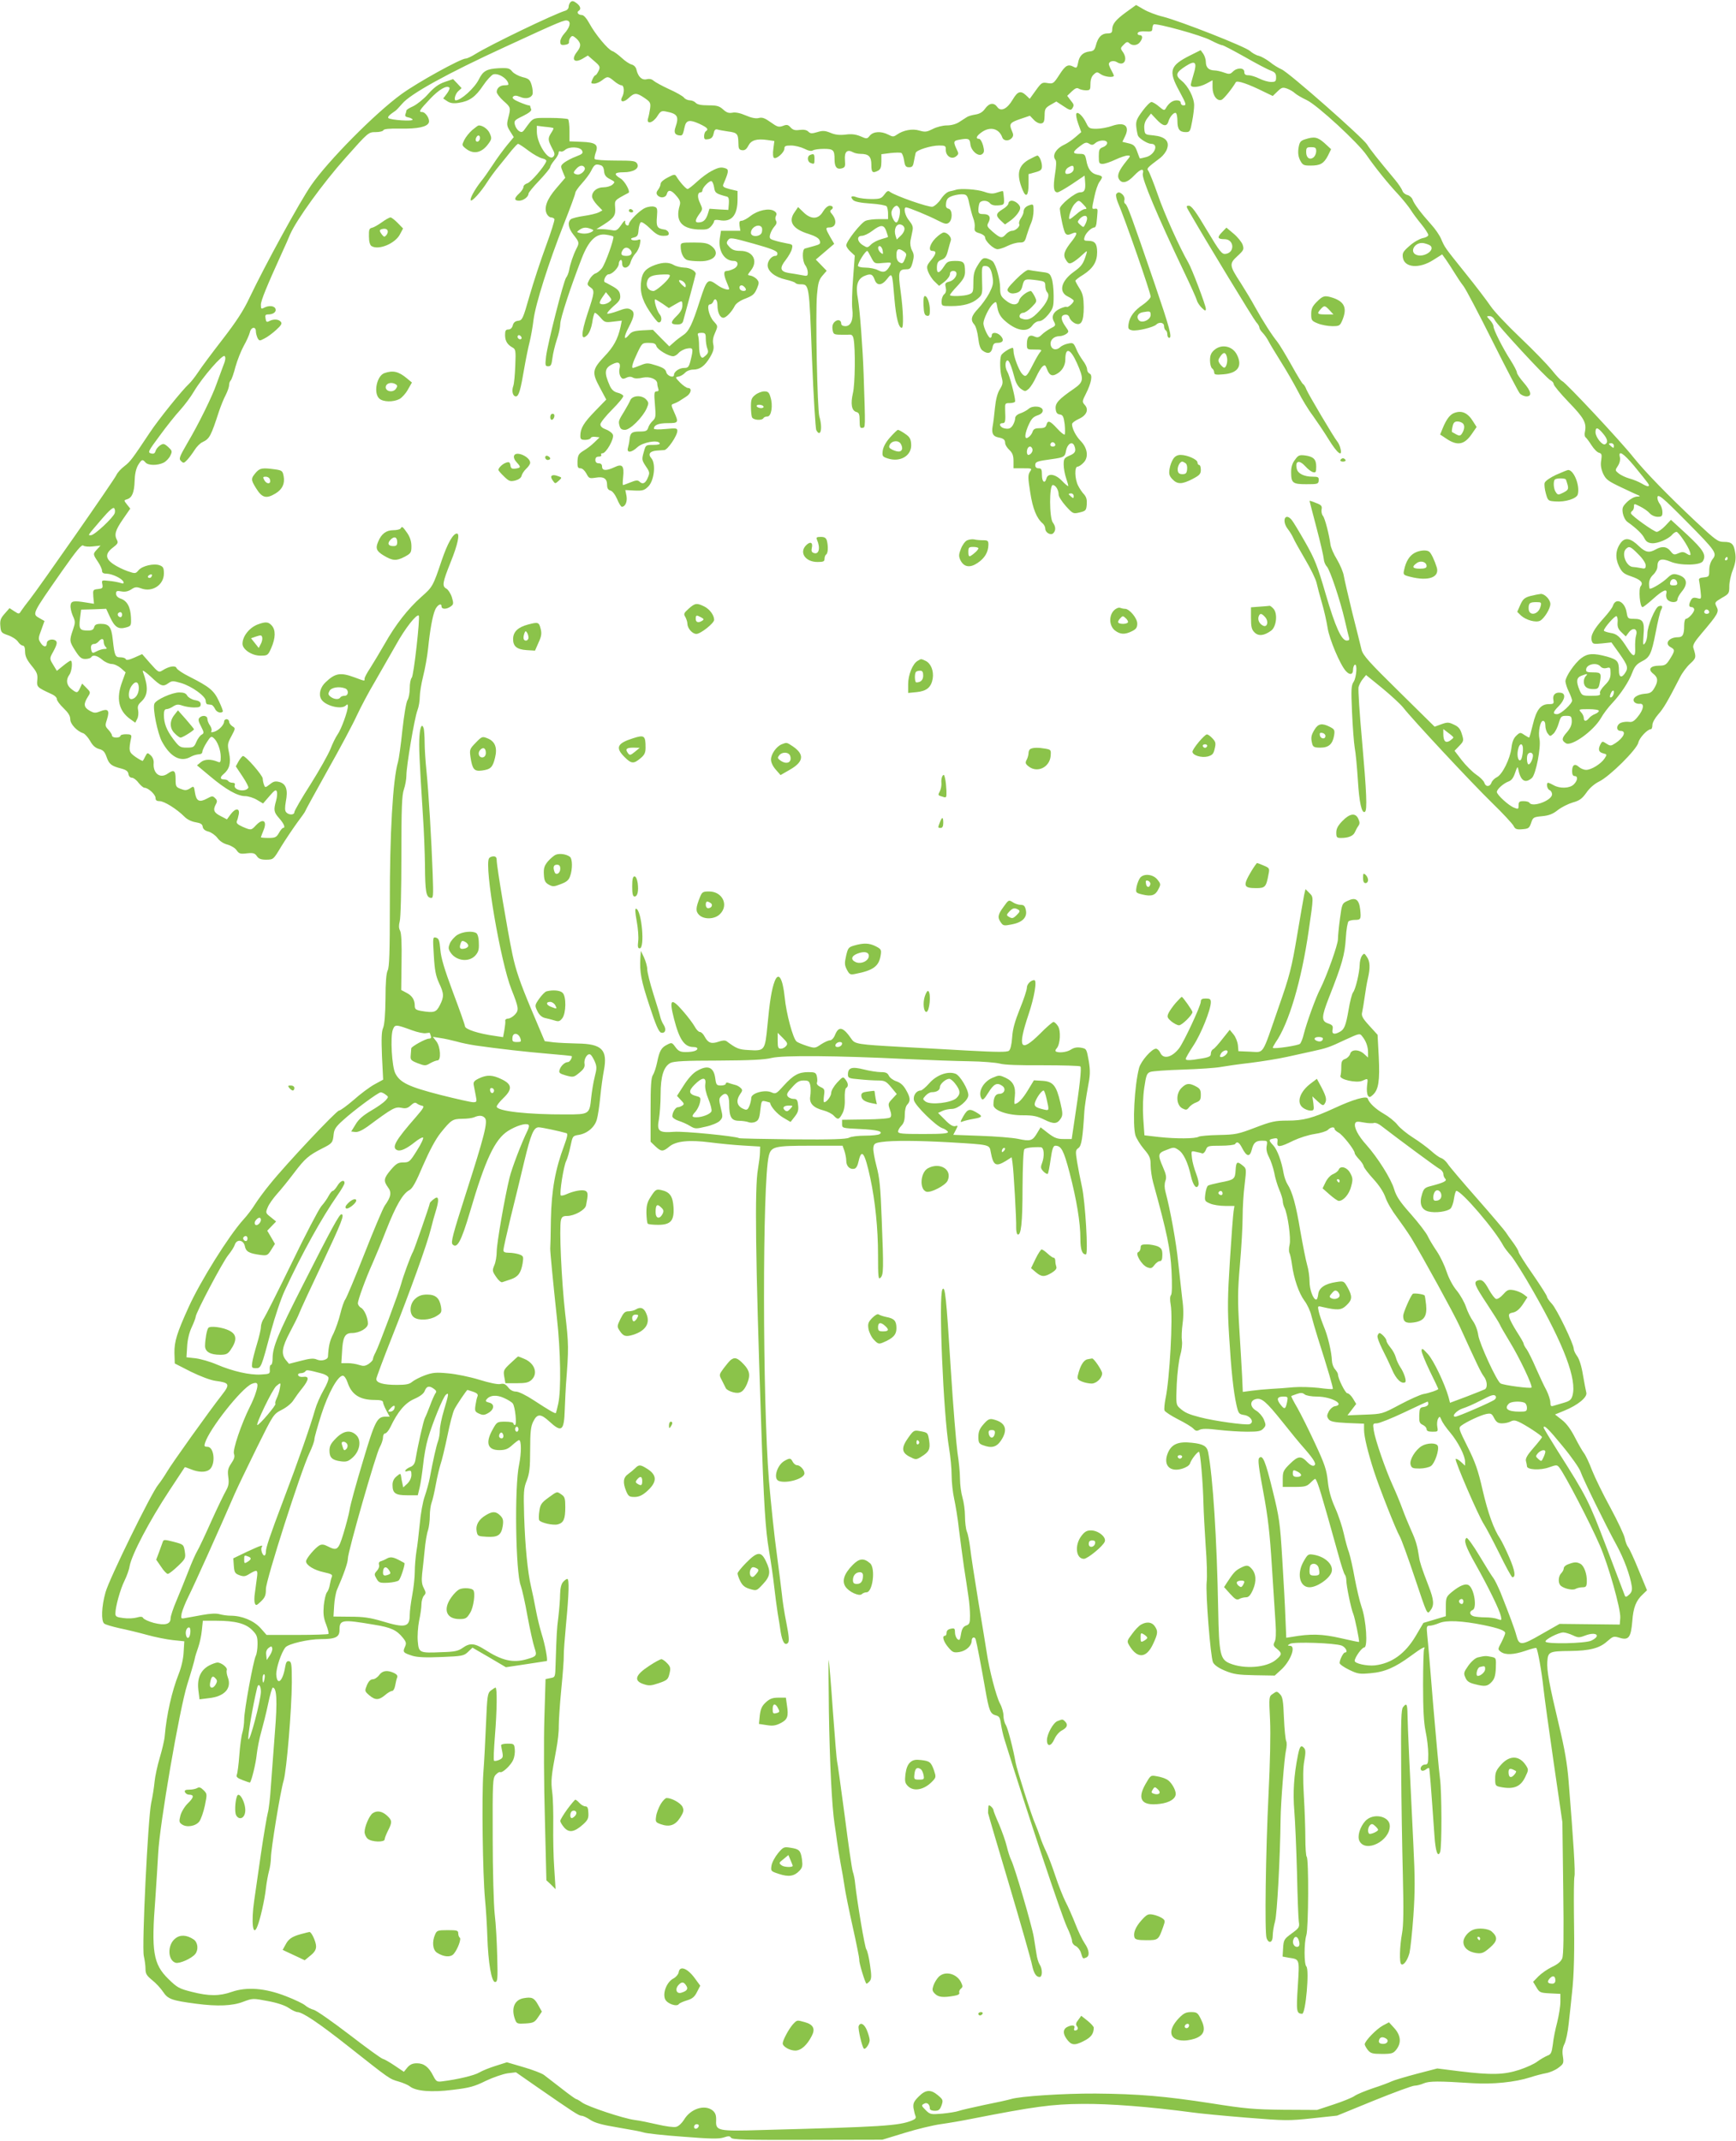 <?xml version="1.0" standalone="no"?>
<!DOCTYPE svg PUBLIC "-//W3C//DTD SVG 20010904//EN"
 "http://www.w3.org/TR/2001/REC-SVG-20010904/DTD/svg10.dtd">
<svg version="1.0" xmlns="http://www.w3.org/2000/svg"
 width="1038pt" height="1280pt" viewBox="0 0 1038 1280"
 preserveAspectRatio="xMidYMid meet">
<g transform="translate(0,1280) scale(0.1,-0.1)"
fill="#8bc34a" stroke="none">
<path d="M3411 12787 c-6 -6 -11 -19 -11 -28 0 -9 -8 -19 -17 -22 -71 -21
-456 -207 -542 -261 -22 -14 -48 -26 -56 -26 -30 0 -289 -143 -385 -213 -157
-114 -438 -398 -539 -544 -68 -98 -275 -476 -369 -673 -36 -77 -80 -144 -162
-250 -62 -80 -127 -167 -145 -195 -18 -27 -43 -59 -55 -70 -38 -34 -185 -216
-236 -294 -103 -155 -115 -171 -150 -198 -20 -15 -42 -39 -48 -53 -11 -26
-462 -673 -519 -745 -18 -22 -39 -51 -48 -64 -15 -24 -15 -24 -43 -6 l-29 19
-29 -33 c-24 -27 -29 -40 -26 -73 3 -39 6 -42 46 -56 24 -8 50 -25 59 -38 8
-13 22 -24 29 -24 9 0 14 -12 14 -36 0 -27 10 -48 38 -83 33 -40 38 -52 35
-86 -4 -43 -3 -44 90 -87 15 -7 27 -19 27 -28 0 -9 18 -33 40 -54 28 -27 40
-46 40 -66 0 -29 40 -72 78 -84 10 -4 28 -24 41 -46 15 -28 32 -42 53 -48 24
-6 34 -16 45 -47 15 -44 29 -55 88 -70 30 -8 41 -17 43 -33 2 -13 10 -22 21
-22 9 0 27 -13 39 -30 13 -16 29 -30 36 -30 22 0 66 -40 66 -61 0 -14 7 -19
25 -19 27 0 102 -47 147 -92 16 -17 43 -30 67 -34 30 -5 41 -11 43 -27 2 -14
14 -24 35 -29 17 -5 41 -22 53 -38 13 -18 36 -34 61 -40 21 -6 46 -21 54 -34
14 -20 22 -23 61 -18 38 4 48 1 60 -17 11 -16 25 -21 57 -21 42 1 42 1 88 78
26 42 69 106 95 142 27 36 49 67 49 70 0 3 60 112 133 243 74 131 153 279 176
330 24 51 72 142 108 202 35 61 92 160 126 220 54 98 124 187 136 174 9 -9
-30 -359 -42 -371 -7 -7 -12 -35 -12 -63 0 -28 -6 -59 -13 -70 -8 -11 -21 -90
-31 -180 -9 -88 -21 -173 -26 -190 -31 -103 -50 -431 -49 -852 0 -286 -3 -377
-13 -395 -8 -16 -13 -70 -13 -168 -1 -95 -6 -155 -14 -175 -10 -22 -11 -66 -7
-170 l7 -140 -53 -29 c-29 -16 -85 -58 -124 -93 -40 -34 -79 -63 -87 -63 -15
0 -316 -319 -413 -440 -34 -41 -73 -95 -89 -120 -15 -25 -46 -66 -69 -91 -88
-97 -259 -371 -328 -524 -71 -156 -86 -207 -85 -274 l2 -63 96 -49 c57 -28
118 -51 148 -55 84 -11 88 -20 38 -84 -76 -97 -302 -413 -330 -462 -15 -25
-38 -59 -51 -75 -41 -49 -293 -563 -315 -643 -24 -84 -27 -172 -8 -187 6 -6
48 -18 92 -28 44 -9 118 -27 165 -40 47 -13 116 -27 154 -31 l68 -7 -4 -66
c-2 -40 -14 -91 -30 -131 -40 -101 -72 -241 -83 -370 -2 -25 -16 -83 -30 -130
-14 -47 -28 -112 -31 -145 -3 -33 -12 -89 -20 -125 -19 -89 -57 -861 -44 -915
5 -22 10 -56 10 -76 0 -30 7 -41 40 -68 23 -18 52 -50 66 -71 28 -42 51 -51
197 -70 128 -17 218 -13 282 12 56 21 58 21 146 4 56 -10 103 -26 125 -41 20
-14 44 -25 53 -25 31 -1 128 -66 304 -205 252 -199 245 -194 300 -210 28 -8
57 -21 66 -28 36 -30 130 -38 257 -22 101 12 131 20 199 54 44 21 103 41 130
45 l50 6 125 -87 c218 -151 251 -173 268 -173 9 0 32 -11 51 -24 27 -18 69
-30 166 -46 72 -12 141 -25 155 -30 14 -5 118 -17 233 -25 164 -13 215 -14
243 -5 30 10 38 10 45 -1 7 -12 87 -14 457 -13 l448 1 134 41 c74 23 171 46
215 52 44 6 125 20 180 31 377 74 487 89 665 90 162 2 406 -17 660 -51 41 -6
186 -20 322 -31 236 -19 253 -19 395 -4 l148 16 220 90 c121 49 230 89 243 89
12 0 37 6 55 14 34 14 87 14 291 1 121 -8 256 6 346 35 30 10 73 21 95 25 22
4 55 18 73 32 31 23 33 28 27 68 -5 30 -2 52 9 74 9 17 21 73 26 124 6 50 14
130 19 177 13 113 16 254 12 485 -1 105 0 201 3 215 6 23 -5 202 -35 574 -8
100 -24 192 -56 325 -60 252 -75 332 -71 388 4 57 12 61 135 62 118 1 178 17
222 57 36 31 39 33 75 22 54 -17 68 2 76 99 6 82 22 123 63 161 l25 24 -50
121 c-27 67 -56 129 -63 137 -7 8 -16 32 -20 53 -4 21 -43 103 -86 183 -44 80
-93 181 -110 224 -16 43 -38 89 -48 102 -10 13 -34 55 -54 94 -24 47 -50 83
-77 104 l-42 33 56 23 c81 33 139 81 131 108 -3 12 -12 59 -20 105 -8 51 -22
96 -35 113 -11 15 -20 34 -20 43 0 29 -102 240 -131 270 -16 17 -29 36 -29 42
0 6 -38 66 -85 134 -47 67 -85 127 -85 134 0 7 -15 31 -32 55 -18 24 -38 52
-44 62 -7 11 -83 101 -171 201 -88 100 -168 194 -177 209 -10 15 -27 30 -38
34 -12 3 -39 23 -62 44 -23 20 -71 56 -108 79 -36 23 -78 57 -93 77 -15 19
-51 48 -81 65 -50 29 -87 64 -96 91 -6 18 -89 -6 -198 -57 -133 -61 -186 -75
-282 -75 -73 0 -96 -5 -193 -42 -102 -39 -118 -42 -217 -44 -58 -1 -112 -6
-120 -10 -19 -13 -139 -13 -239 -2 l-86 10 -7 100 c-4 62 -2 132 6 185 11 74
15 86 36 94 12 5 100 11 195 14 95 3 195 10 222 15 28 5 109 17 180 25 72 9
171 25 220 36 50 11 117 26 150 33 87 19 101 23 198 69 85 39 88 40 102 21 23
-28 35 -62 35 -96 l0 -31 -23 21 c-31 29 -77 29 -84 1 -3 -11 -16 -25 -29 -30
-20 -7 -24 -16 -24 -48 0 -22 -2 -46 -5 -53 -9 -22 96 -45 130 -30 36 16 35
17 29 -30 -3 -24 0 -50 5 -58 8 -12 13 -12 30 4 34 31 42 84 35 228 l-7 131
-50 55 c-41 45 -48 59 -42 81 3 14 10 55 15 91 5 36 13 85 19 110 15 64 13
102 -6 129 -15 23 -17 23 -30 6 -7 -11 -13 -35 -13 -54 -1 -46 -25 -148 -40
-165 -6 -8 -18 -53 -26 -102 -17 -98 -26 -119 -54 -134 -33 -18 -48 -12 -42
15 4 21 -1 27 -27 36 -41 14 -40 39 5 154 79 200 95 257 101 355 3 52 11 98
17 102 6 4 23 8 38 8 35 0 37 5 31 63 -7 60 -28 74 -75 51 -33 -15 -34 -18
-46 -107 -7 -51 -12 -106 -12 -123 0 -32 -66 -217 -105 -295 -28 -53 -82 -204
-99 -271 -6 -26 -16 -52 -23 -59 -10 -10 -154 -32 -162 -24 -2 2 6 16 16 32
79 112 155 369 198 668 30 207 30 200 3 227 l-22 22 -8 -34 c-4 -19 -23 -131
-43 -248 -32 -190 -44 -237 -110 -425 -102 -295 -84 -268 -169 -265 l-71 3 -3
35 c-2 20 -13 49 -26 65 l-23 28 -43 -54 c-23 -30 -48 -58 -56 -62 -8 -4 -14
-16 -14 -27 0 -19 -12 -23 -102 -36 -33 -4 -48 -3 -48 5 0 6 21 42 46 80 45
68 104 214 104 259 0 18 -6 22 -30 22 -23 0 -30 -5 -30 -19 0 -25 -102 -243
-130 -279 -43 -55 -94 -67 -112 -27 -6 14 -18 25 -26 25 -25 0 -90 -74 -101
-115 -28 -106 -40 -338 -22 -403 6 -18 28 -55 50 -81 36 -42 41 -55 41 -98 0
-27 7 -73 15 -103 84 -304 103 -398 110 -528 4 -83 3 -138 -3 -145 -7 -8 -7
-29 -2 -58 14 -73 -6 -446 -31 -561 -6 -31 -9 -63 -6 -71 3 -8 40 -32 81 -53
42 -21 83 -46 92 -56 13 -14 21 -15 36 -7 15 8 47 8 113 0 52 -6 129 -11 173
-11 65 0 82 3 96 19 16 17 16 22 3 54 -8 19 -29 43 -46 53 -38 22 -39 60 -2
69 35 9 62 -15 159 -136 45 -57 104 -129 131 -159 61 -70 75 -96 57 -103 -8
-3 -24 5 -37 19 -39 42 -57 40 -105 -7 -40 -39 -44 -48 -44 -91 l0 -48 70 0
c63 0 74 3 97 26 14 14 26 24 28 22 15 -19 32 -75 136 -448 17 -63 35 -119 40
-124 5 -6 9 -21 9 -33 0 -34 29 -174 42 -203 9 -22 38 -162 34 -167 -1 -1 -51
9 -111 23 -109 25 -179 27 -292 7 l-32 -5 -5 119 c-2 65 -11 224 -19 353 -13
217 -18 248 -57 407 -44 180 -60 217 -81 196 -9 -9 -3 -56 25 -205 28 -150 39
-249 51 -443 9 -137 19 -291 22 -341 4 -59 2 -98 -6 -111 -9 -18 -7 -25 14
-41 32 -26 31 -35 -5 -65 -56 -48 -190 -58 -277 -22 -57 24 -64 56 -69 319 -8
433 -32 797 -60 943 -7 37 -30 50 -98 57 -80 9 -121 -8 -143 -61 -30 -72 11
-117 86 -94 23 7 42 19 46 30 7 24 44 71 54 71 8 0 24 -181 27 -315 1 -44 7
-154 13 -245 7 -91 10 -190 6 -219 -7 -69 23 -448 38 -480 8 -16 33 -34 72
-50 51 -21 77 -25 178 -27 l119 -2 34 31 c60 52 96 147 57 147 -16 1 -16 2 1
12 23 13 268 5 309 -11 24 -10 39 -41 19 -41 -10 0 -32 -44 -32 -63 0 -7 25
-25 56 -40 51 -25 63 -27 128 -21 85 7 147 34 241 103 66 49 93 63 80 41 -3
-5 -6 -101 -6 -213 0 -145 4 -224 15 -278 9 -41 16 -102 16 -136 0 -55 -2 -63
-19 -63 -21 0 -36 -26 -20 -36 5 -3 17 0 25 7 8 6 16 10 19 8 3 -4 11 -103 32
-404 6 -93 20 -134 34 -98 11 28 10 365 -1 441 -5 37 -23 231 -40 432 -16 201
-32 391 -36 423 -5 52 -4 57 14 57 11 0 37 7 58 16 43 18 135 14 264 -12 92
-19 130 -33 130 -48 0 -6 -10 -30 -22 -54 -23 -43 -23 -43 -4 -58 27 -20 76
-18 147 6 34 12 63 19 65 17 9 -9 33 -146 43 -242 6 -55 34 -257 62 -450 l51
-350 5 -393 c4 -289 2 -400 -6 -421 -8 -19 -28 -36 -61 -51 -27 -13 -63 -38
-81 -56 l-32 -33 20 -33 c18 -31 23 -33 81 -36 l62 -3 0 -48 c0 -26 -9 -81
-19 -122 -11 -41 -23 -100 -26 -132 -7 -51 -11 -60 -34 -68 -14 -6 -40 -21
-58 -34 -17 -14 -66 -36 -108 -50 -93 -30 -165 -32 -356 -9 l-135 17 -123 -32
c-68 -18 -135 -38 -150 -45 -14 -7 -64 -26 -111 -41 -47 -16 -96 -36 -110 -46
-14 -10 -70 -33 -125 -51 l-100 -33 -200 1 c-177 2 -227 6 -435 39 -272 42
-432 56 -690 58 -189 1 -451 -16 -505 -33 -16 -5 -88 -21 -159 -35 -71 -15
-140 -31 -154 -36 -13 -5 -57 -12 -97 -16 -70 -6 -74 -5 -101 22 -25 25 -26
28 -9 37 18 11 35 -3 35 -29 0 -8 13 -13 29 -13 24 0 31 6 41 33 10 30 9 34
-22 60 -43 36 -73 34 -115 -8 -29 -29 -34 -41 -31 -68 3 -17 8 -39 12 -48 5
-12 -1 -19 -21 -27 -78 -32 -180 -38 -898 -57 -262 -8 -276 -5 -273 56 1 33
-4 46 -21 61 -48 38 -133 10 -172 -57 -12 -19 -32 -38 -46 -41 -14 -4 -64 3
-111 14 -48 11 -109 24 -137 27 -68 9 -278 79 -314 104 -16 12 -32 21 -36 21
-3 0 -43 28 -87 63 -44 34 -91 70 -105 81 -13 10 -68 31 -123 47 l-99 29 -66
-21 c-36 -11 -81 -29 -99 -40 -30 -18 -132 -42 -222 -53 -31 -4 -36 -1 -53 32
-27 54 -56 76 -98 76 -26 0 -41 -7 -57 -25 l-21 -26 -55 37 c-31 21 -63 39
-72 41 -9 2 -99 67 -200 145 -101 77 -196 144 -213 148 -16 4 -39 16 -50 26
-11 10 -63 35 -115 55 -125 49 -235 57 -324 26 -75 -26 -136 -26 -239 0 -75
19 -87 25 -140 77 -91 89 -103 163 -78 482 6 91 14 212 17 270 8 170 127 860
174 1010 22 69 41 136 44 150 2 14 12 45 21 70 9 25 19 71 22 103 l6 57 78 0
c114 0 177 -16 216 -55 29 -29 33 -40 33 -85 0 -28 -5 -60 -11 -71 -14 -28
-69 -324 -69 -379 0 -25 -5 -61 -11 -80 -6 -19 -14 -80 -18 -135 -4 -55 -11
-107 -15 -116 -5 -12 3 -20 35 -32 24 -9 43 -16 44 -14 10 12 35 115 40 167 4
36 16 97 27 135 11 39 30 114 41 167 11 54 24 98 28 98 24 0 28 -80 13 -264
-8 -105 -19 -249 -24 -321 -4 -71 -13 -146 -19 -165 -5 -19 -24 -129 -41 -245
-16 -115 -35 -240 -40 -278 -19 -131 -8 -223 19 -154 17 41 44 161 51 227 4
36 13 83 19 105 6 22 11 57 11 78 0 50 57 400 76 461 18 64 48 424 49 586 0
109 -2 125 -17 128 -13 2 -18 -6 -23 -35 -14 -85 -48 -115 -53 -46 -2 38 30
134 55 164 18 21 137 49 211 49 88 0 112 12 112 54 0 63 14 65 208 32 100 -16
134 -32 171 -78 20 -25 22 -33 12 -55 -14 -31 -10 -35 46 -53 31 -9 78 -11
174 -7 123 5 133 7 158 31 l26 25 100 -58 100 -59 120 18 c66 10 122 19 124
19 8 2 -10 99 -30 161 -11 36 -27 101 -35 145 -8 44 -21 107 -29 140 -20 87
-35 237 -41 421 -4 146 -3 166 16 213 16 43 20 74 20 184 0 106 4 139 18 167
24 49 45 49 97 1 74 -68 88 -57 92 74 2 50 5 115 7 145 17 222 17 239 -5 430
-22 197 -36 510 -25 555 5 20 13 25 37 25 43 0 108 36 113 63 13 65 13 78 -3
87 -19 9 -69 0 -114 -20 -15 -7 -30 -10 -34 -7 -9 10 17 177 33 207 7 14 18
53 25 87 13 61 13 62 51 68 51 9 95 47 107 93 6 20 15 80 20 132 5 52 15 125
22 161 23 123 -12 158 -158 160 -48 1 -112 4 -142 7 l-54 7 -84 199 c-64 153
-89 226 -109 320 -30 144 -94 526 -94 561 0 18 -5 25 -19 25 -11 0 -23 -5 -27
-12 -29 -47 69 -620 134 -783 44 -111 46 -124 21 -151 -12 -13 -31 -24 -41
-24 -10 0 -18 -6 -17 -12 2 -7 -1 -32 -5 -56 l-8 -43 -46 7 c-102 14 -182 40
-182 59 0 7 -32 98 -71 201 -52 140 -72 206 -76 256 -5 56 -9 67 -26 72 -19 5
-20 2 -13 -107 5 -88 12 -122 31 -164 30 -63 31 -82 5 -133 -22 -43 -34 -47
-113 -34 -31 6 -37 11 -37 31 0 35 -16 61 -51 78 l-30 16 2 167 c2 112 -1 174
-9 188 -8 15 -8 32 -2 55 6 19 10 191 10 390 0 291 3 364 15 399 8 23 15 61
15 84 0 56 48 342 66 389 8 20 14 57 14 81 0 23 9 78 20 122 11 43 25 120 30
169 11 108 26 191 41 227 12 30 39 46 39 23 0 -19 30 -19 55 -1 17 12 18 18 7
55 -7 22 -22 45 -32 51 -28 15 -25 35 25 160 42 104 56 170 37 170 -23 0 -56
-58 -91 -161 -52 -155 -55 -159 -122 -218 -80 -71 -155 -167 -219 -281 -30
-52 -69 -117 -87 -145 -18 -27 -33 -55 -33 -62 0 -16 5 -17 -60 7 -84 31 -115
26 -172 -28 -32 -29 -44 -72 -28 -101 21 -40 121 -66 148 -39 9 9 12 8 12 -5
0 -29 -40 -139 -62 -169 -11 -16 -30 -54 -42 -86 -13 -32 -66 -127 -119 -211
-54 -84 -97 -159 -97 -167 0 -18 -34 -18 -49 0 -8 9 -8 28 -2 63 14 70 2 105
-36 117 -26 7 -37 5 -59 -13 -27 -21 -29 -21 -35 -4 -4 10 -8 27 -8 38 -1 20
-101 135 -118 135 -4 0 -16 -14 -26 -31 l-17 -31 40 -60 c22 -33 38 -64 35
-68 -18 -29 -93 -14 -81 17 3 8 -2 13 -14 13 -10 0 -22 5 -25 10 -3 6 -15 10
-26 10 -23 0 -25 13 -3 31 36 30 46 67 34 126 -11 52 -10 58 14 102 24 46 25
47 5 59 -10 7 -19 19 -19 27 0 8 -7 15 -15 15 -8 0 -15 -6 -15 -14 0 -20 -32
-53 -59 -61 -16 -5 -21 -4 -17 4 4 6 0 21 -8 33 -9 12 -16 30 -16 40 0 20 -30
24 -47 7 -9 -9 -7 -22 9 -52 19 -37 19 -41 3 -50 -9 -5 -23 -24 -31 -43 -13
-31 -18 -34 -57 -34 -40 0 -45 4 -81 51 -41 55 -56 95 -56 146 0 23 5 33 15
33 9 0 27 7 40 16 20 13 31 14 56 5 18 -6 49 -11 70 -11 32 0 39 4 39 19 0 14
-10 21 -35 25 -19 4 -39 16 -45 26 -8 15 -21 20 -48 20 -43 0 -141 -44 -149
-68 -11 -28 19 -176 45 -225 50 -93 112 -126 172 -92 14 8 35 14 48 15 13 0
22 6 22 15 0 9 12 34 26 56 22 35 27 39 41 27 23 -19 43 -72 43 -114 0 -31 -3
-35 -17 -29 -40 17 -79 17 -102 -2 l-23 -19 79 -66 c93 -78 163 -118 209 -118
18 0 50 -10 70 -22 l37 -22 38 44 c30 35 39 41 44 28 4 -9 2 -33 -4 -55 -16
-57 -14 -69 19 -106 29 -33 38 -57 23 -57 -5 0 -16 -14 -25 -30 -15 -26 -22
-30 -63 -30 -25 0 -45 2 -45 4 0 2 7 20 15 40 25 58 -2 77 -45 31 -28 -30 -29
-30 -80 -8 -29 13 -38 22 -34 33 4 8 9 27 12 43 6 37 -21 36 -49 -2 l-22 -30
-38 20 c-40 20 -47 36 -28 71 9 16 8 24 -5 36 -14 14 -18 14 -49 -3 -45 -24
-63 -15 -71 35 -6 41 -7 42 -30 26 -20 -12 -29 -13 -55 -3 -29 11 -31 15 -31
59 0 52 -10 59 -48 32 -46 -32 -89 3 -83 66 1 15 -6 33 -18 44 -19 17 -20 17
-32 -6 -6 -13 -13 -25 -15 -27 -2 -2 -21 8 -43 23 -41 29 -43 36 -26 119 2 13
-4 17 -31 17 -19 0 -34 -4 -34 -10 0 -5 -11 -10 -25 -10 -14 0 -25 5 -25 12 0
6 -10 22 -22 35 -20 21 -20 26 -8 63 17 53 6 66 -41 47 -30 -12 -37 -11 -65 5
-34 20 -36 40 -6 86 14 22 13 25 -11 49 l-26 26 -12 -26 c-15 -32 -19 -33 -53
-6 -29 23 -33 55 -11 85 15 20 21 84 7 84 -4 0 -24 -14 -45 -31 l-37 -30 -20
33 c-25 41 -25 40 0 85 24 45 25 59 5 67 -20 7 -45 -3 -45 -19 0 -26 -19 -26
-36 0 -16 24 -16 29 3 79 l19 53 -28 16 c-47 27 -51 19 134 284 86 122 116
159 126 151 7 -6 33 -8 58 -5 l45 5 -20 -22 c-26 -28 -26 -29 4 -74 14 -20 25
-45 25 -54 0 -13 8 -18 28 -18 34 -1 94 -30 100 -49 4 -11 -1 -12 -19 -6 -13
4 -44 10 -68 12 -43 5 -44 4 -39 -20 4 -23 1 -26 -26 -29 -30 -3 -31 -5 -28
-46 l4 -42 -44 7 c-78 13 -93 10 -96 -16 -2 -13 4 -41 13 -62 16 -35 16 -41 1
-85 -22 -64 -21 -70 15 -126 25 -39 36 -48 59 -48 16 0 32 5 35 10 10 17 36
11 67 -15 16 -14 42 -25 56 -25 15 0 40 -12 55 -25 l28 -25 -20 -55 c-38 -101
-22 -174 47 -224 l31 -22 11 22 c7 12 9 35 6 52 -5 23 -1 34 19 52 41 39 43
87 9 180 -4 12 15 -1 49 -32 60 -57 71 -61 105 -37 20 14 27 14 75 0 64 -19
147 -79 147 -106 0 -11 5 -21 10 -21 6 -1 16 -2 23 -3 6 0 16 -11 22 -23 9
-21 34 -30 47 -18 3 3 -8 31 -23 63 -30 64 -56 85 -176 146 -39 19 -73 42 -77
51 -6 18 -45 12 -84 -13 -22 -14 -25 -13 -73 41 l-49 56 -47 -21 c-32 -14 -48
-17 -51 -9 -2 6 -16 11 -32 11 -31 0 -35 7 -46 108 -8 74 -22 92 -71 92 -26 0
-36 -5 -40 -20 -4 -15 -14 -20 -37 -20 -49 0 -55 9 -48 70 l7 55 75 2 75 3 23
-50 c28 -60 50 -74 94 -62 32 9 33 10 31 62 -3 61 -23 98 -62 111 -17 6 -27
17 -27 29 0 17 5 19 32 14 22 -4 40 0 59 12 22 15 32 16 59 6 67 -25 136 21
136 89 0 33 -4 41 -25 49 -35 13 -105 -3 -127 -30 -17 -20 -19 -21 -65 -5 -26
9 -65 28 -85 42 -49 33 -50 63 -3 99 28 21 33 29 25 44 -18 33 -11 58 34 124
l45 65 -20 25 c-19 24 -19 25 1 31 30 9 43 42 45 110 1 39 8 71 20 93 22 36
27 38 45 17 16 -19 73 -19 109 -1 15 8 33 27 40 43 12 25 10 29 -14 51 -24 21
-29 21 -48 9 -12 -8 -24 -23 -27 -34 -4 -14 -11 -18 -27 -14 -21 6 -17 13 52
106 40 55 95 124 122 153 26 29 64 79 83 112 53 88 171 223 183 211 8 -8 5
-27 -10 -63 -11 -29 -28 -75 -38 -103 -24 -71 -109 -244 -174 -353 -49 -85
-53 -95 -38 -109 14 -14 17 -13 37 8 12 13 32 40 44 59 12 19 33 41 48 47 41
20 49 34 98 185 11 32 28 75 40 97 11 22 20 48 20 59 0 10 4 22 10 28 5 5 18
42 28 81 11 39 33 95 49 124 17 30 33 66 37 82 7 32 36 37 36 6 0 -11 5 -29
10 -40 10 -18 13 -18 41 -3 17 8 48 31 70 51 31 28 37 39 28 49 -13 16 -43 18
-69 4 -15 -8 -19 -5 -22 15 -4 20 -1 25 16 25 31 0 50 16 43 34 -7 18 -39 21
-68 6 -17 -9 -19 -7 -19 18 0 25 34 108 129 317 15 33 36 79 45 102 38 88 198
309 332 459 136 153 137 154 180 154 23 0 44 5 46 11 3 8 36 11 101 10 104 -2
161 10 171 36 8 20 -19 63 -40 63 -23 0 -16 11 48 79 52 55 99 83 115 67 4 -3
-3 -20 -15 -36 l-22 -29 24 -16 c18 -12 36 -15 69 -10 64 10 100 35 146 104
22 33 50 62 60 66 33 10 91 -29 91 -61 0 -2 -10 -4 -23 -4 -27 0 -47 -17 -47
-40 0 -9 18 -33 40 -53 44 -39 45 -40 29 -102 -10 -39 -9 -48 11 -80 l22 -35
-40 -48 c-21 -26 -60 -78 -85 -117 -25 -38 -57 -84 -71 -100 -37 -47 -69 -105
-61 -113 8 -8 59 48 98 109 15 24 48 69 73 99 25 30 58 72 75 93 17 20 33 37
37 37 4 0 32 -18 62 -41 29 -22 67 -43 82 -46 18 -4 27 -11 24 -18 -12 -33
-93 -126 -113 -131 -13 -4 -23 -13 -23 -21 0 -9 -11 -26 -25 -39 -32 -29 -32
-44 -1 -44 25 0 56 23 56 42 0 6 29 42 65 79 36 38 65 74 65 80 0 6 11 24 25
41 14 16 25 36 25 44 0 9 5 12 11 9 5 -4 18 0 27 8 24 22 90 20 102 -3 8 -16
3 -21 -36 -36 -25 -9 -56 -26 -70 -36 -23 -19 -23 -21 -9 -55 l15 -36 -54 -63
c-57 -66 -75 -118 -56 -154 6 -11 17 -20 25 -20 7 0 17 -4 20 -10 3 -5 -20
-78 -51 -162 -31 -84 -75 -218 -98 -298 -39 -137 -43 -145 -68 -148 -18 -2
-28 -11 -32 -28 -4 -15 -14 -24 -26 -24 -16 0 -20 -7 -20 -33 0 -36 14 -58 45
-75 18 -10 20 -19 16 -108 -2 -54 -7 -109 -12 -122 -11 -30 -3 -62 16 -62 17
0 28 39 50 170 9 52 23 121 31 152 8 32 19 92 24 135 12 96 91 344 181 572 38
96 69 180 69 188 0 7 17 32 39 56 21 23 46 56 55 74 19 39 27 44 54 36 15 -3
22 -14 24 -37 2 -23 11 -35 35 -47 31 -16 32 -17 15 -33 -10 -9 -34 -16 -54
-16 -38 0 -68 -24 -68 -55 0 -11 14 -33 31 -51 l31 -32 -22 -12 c-12 -6 -52
-16 -88 -21 -36 -5 -71 -14 -79 -20 -21 -18 -15 -54 17 -94 34 -43 35 -47 16
-83 -19 -38 -37 -92 -43 -127 -3 -16 -11 -37 -18 -45 -15 -19 -111 -396 -120
-472 -6 -53 -5 -58 13 -58 16 0 20 9 25 48 3 27 15 76 26 110 12 34 21 77 21
95 0 33 62 222 129 394 41 105 85 148 143 140 22 -3 42 -8 45 -11 8 -8 -47
-163 -68 -190 -11 -14 -28 -28 -39 -31 -11 -4 -27 -20 -36 -37 -15 -28 -14
-31 5 -45 28 -19 27 -29 -16 -158 -40 -122 -40 -167 -1 -128 12 13 24 43 29
73 4 29 11 55 15 59 3 3 18 -9 33 -26 26 -31 30 -32 78 -26 l51 6 -8 -39 c-16
-72 -42 -119 -96 -175 -73 -78 -76 -96 -28 -185 l39 -73 -67 -69 c-68 -70 -88
-103 -88 -148 0 -20 5 -24 29 -24 16 0 31 5 33 11 2 6 15 9 28 7 l25 -3 -31
-30 c-17 -17 -46 -39 -65 -50 -29 -18 -34 -26 -36 -63 -1 -35 2 -42 18 -42 11
0 25 -13 35 -31 15 -29 18 -31 56 -25 48 8 68 -5 68 -44 0 -19 6 -29 20 -33
12 -3 28 -24 40 -51 10 -25 23 -46 28 -46 21 0 34 31 28 65 l-7 35 55 -3 c49
-2 59 1 83 25 35 36 46 137 17 169 -21 24 -8 42 34 45 15 1 35 2 44 3 20 1 78
86 78 115 0 16 -6 17 -70 11 -40 -4 -70 -3 -70 2 0 22 28 33 82 33 66 0 67 3
38 68 -18 40 -18 43 -2 48 9 3 24 10 32 15 8 5 27 17 42 27 30 18 38 52 12 52
-8 0 -30 15 -47 32 -30 31 -31 33 -11 36 12 2 30 12 40 23 10 11 30 19 48 19
41 0 70 21 102 75 20 34 24 52 19 76 -5 21 -1 44 11 70 17 39 17 40 -8 67 -29
31 -45 102 -23 102 7 0 15 7 19 15 10 28 26 15 26 -21 0 -42 15 -74 35 -74 17
0 51 36 69 72 6 12 29 29 51 38 57 22 65 28 82 67 13 32 12 37 -2 54 -10 10
-26 19 -37 21 -20 3 -20 3 1 30 46 57 14 118 -62 118 -33 0 -49 6 -65 23 -19
20 -20 26 -9 41 12 17 21 16 153 -21 104 -29 140 -43 142 -56 2 -10 -3 -17
-12 -17 -22 0 -46 -29 -46 -56 0 -36 44 -71 106 -85 30 -7 57 -16 60 -21 3 -4
15 -8 28 -8 55 0 54 8 71 -440 9 -228 21 -423 26 -432 26 -48 39 13 18 82 -12
42 -24 612 -14 728 6 68 11 88 32 113 l26 30 -32 33 -33 34 55 47 55 47 -24
41 c-29 51 -29 57 -5 57 41 0 48 42 14 82 -10 11 -11 18 -4 23 17 10 13 25 -8
25 -11 0 -28 -15 -40 -35 -27 -47 -71 -49 -117 -4 l-32 31 -21 -31 c-40 -56
-11 -101 85 -130 40 -13 60 -25 65 -39 7 -19 3 -23 -34 -33 -23 -6 -48 -13
-54 -15 -18 -5 -16 -76 2 -100 8 -10 15 -30 15 -43 0 -22 -3 -23 -37 -16 -21
4 -56 10 -78 13 -51 9 -55 30 -16 79 16 21 33 50 36 65 6 25 4 27 -32 33 -21
4 -53 11 -71 17 -30 9 -33 13 -27 37 4 14 15 35 25 46 13 14 16 25 10 35 -5 8
-5 21 0 30 6 11 3 20 -12 29 -30 18 -96 4 -140 -30 -20 -16 -44 -29 -54 -29
-12 0 -15 -7 -12 -30 l5 -30 -58 0 -58 0 -7 -45 c-11 -74 27 -135 83 -135 32
0 30 -34 -2 -48 -14 -7 -32 -12 -40 -12 -19 0 -19 -21 0 -67 8 -19 15 -37 15
-39 0 -13 -41 0 -70 21 -58 42 -63 38 -105 -92 -46 -144 -66 -185 -102 -208
-15 -10 -40 -29 -54 -42 l-27 -24 -49 49 -49 50 -62 -3 c-51 -3 -66 -8 -81
-27 -33 -39 -33 -14 -1 47 35 67 37 90 10 105 -16 9 -33 7 -77 -10 -30 -11
-58 -18 -62 -15 -3 4 14 23 37 44 36 30 43 42 40 66 -2 22 -13 35 -43 52 -22
12 -43 24 -47 25 -15 6 5 48 21 48 22 0 61 41 61 63 0 9 5 19 10 22 6 4 10 -5
10 -20 0 -38 41 -31 51 9 5 16 17 38 28 50 12 12 24 37 27 55 6 31 5 33 -14
26 -12 -3 -27 -3 -34 1 -9 6 -5 10 12 14 21 5 26 13 28 45 2 22 8 43 14 46 6
4 31 -13 55 -37 36 -35 52 -44 80 -44 27 0 34 4 31 18 -2 9 -14 19 -28 20 -41
6 -47 18 -42 76 4 48 2 55 -16 60 -11 4 -36 1 -54 -7 -33 -14 -98 -79 -98 -98
0 -6 -6 -9 -12 -6 -7 2 -12 13 -10 23 2 11 -8 3 -23 -20 -24 -34 -31 -37 -57
-32 -17 3 -44 6 -61 6 l-31 0 45 28 c62 40 71 55 67 103 -3 43 -5 41 80 86 13
7 -23 72 -48 86 -43 26 -37 37 18 37 60 0 97 23 82 51 -10 17 -22 19 -130 19
-65 0 -121 4 -124 9 -3 4 0 22 6 39 18 47 0 61 -85 64 l-72 3 0 62 c0 34 -4
65 -8 70 -5 4 -54 8 -109 8 -108 0 -97 5 -150 -67 -13 -19 -20 -21 -34 -12
-10 6 -21 22 -25 37 -7 24 -3 29 47 53 38 19 53 31 50 41 -4 8 -6 17 -6 19 0
2 -4 4 -9 4 -5 0 -31 9 -57 20 -35 15 -44 24 -36 32 8 8 19 8 41 -1 34 -15 66
-8 75 15 3 9 1 33 -5 54 -10 34 -17 40 -55 49 -23 6 -51 21 -61 33 -16 20 -25
23 -83 20 -70 -4 -92 -16 -117 -67 -26 -52 -107 -125 -138 -125 -13 0 -3 39
15 55 l20 18 -25 27 -26 27 -50 -17 c-37 -13 -63 -32 -99 -72 -26 -30 -67 -62
-89 -73 -23 -10 -41 -21 -41 -26 0 -4 -3 -14 -6 -22 -4 -11 2 -16 17 -19 12
-2 24 -8 26 -13 4 -12 -132 -3 -145 9 -6 7 7 20 43 44 6 4 23 23 39 41 48 59
269 181 617 341 340 157 356 163 374 156 21 -8 11 -42 -21 -77 -13 -14 -24
-35 -24 -48 0 -18 5 -22 28 -19 16 2 26 8 24 17 -1 7 3 20 9 27 10 13 15 11
36 -7 28 -27 29 -46 3 -79 -37 -47 -16 -70 35 -40 l30 18 38 -33 c35 -30 37
-35 26 -59 -7 -14 -15 -26 -19 -26 -4 0 -12 -11 -18 -25 -10 -23 -9 -25 11
-25 12 0 33 9 47 20 32 25 36 25 72 -5 16 -14 36 -25 44 -25 16 0 19 -42 4
-70 -17 -31 9 -35 39 -6 34 32 47 33 95 0 35 -24 37 -29 33 -63 -3 -20 -8 -46
-12 -58 -12 -39 29 -29 55 12 19 30 25 34 53 28 68 -13 78 -29 56 -93 -12 -33
-3 -49 29 -50 13 0 16 6 26 53 9 39 30 43 87 17 49 -23 58 -33 39 -45 -5 -3
-10 -17 -10 -29 0 -19 4 -22 26 -18 18 3 27 13 31 34 4 20 10 27 22 24 9 -3
37 -8 64 -12 55 -7 61 -14 62 -69 0 -33 4 -41 22 -43 16 -2 26 5 37 26 17 34
50 44 114 35 l42 -6 -6 -47 c-4 -28 -2 -50 4 -54 15 -9 62 33 62 55 0 16 7 19
40 19 23 0 58 -9 79 -19 25 -13 42 -16 52 -10 8 5 37 9 65 9 57 0 64 -7 64
-63 0 -45 13 -61 42 -54 21 6 23 11 20 50 -4 49 13 66 48 47 10 -6 31 -10 45
-10 49 0 65 -16 65 -65 0 -46 7 -53 41 -35 14 8 19 21 19 54 l0 44 55 7 c30 3
59 4 65 0 5 -3 13 -24 16 -46 5 -32 10 -39 30 -39 19 0 24 7 29 38 4 20 8 42
10 48 5 17 92 44 140 44 37 0 41 -2 40 -26 0 -37 34 -59 60 -40 16 12 18 18 8
37 -24 50 -23 57 9 63 58 11 67 8 70 -26 4 -40 49 -78 71 -59 12 9 13 20 5 51
-6 22 -17 40 -24 40 -23 0 -16 17 15 39 51 37 105 23 124 -31 8 -22 40 -23 57
-3 10 12 10 21 1 41 -19 43 -13 51 48 72 l59 20 23 -24 c13 -14 32 -24 44 -22
16 2 20 11 21 47 0 39 4 46 35 64 l35 20 43 -28 c35 -24 44 -26 52 -14 12 20
12 23 -11 51 l-19 25 27 26 c20 19 31 24 42 17 8 -5 27 -10 43 -10 25 0 27 3
27 38 0 26 7 45 19 56 18 17 22 17 43 2 23 -16 78 -22 78 -8 -1 4 -7 18 -15
32 -8 14 -14 30 -15 36 0 18 29 25 49 12 42 -26 66 16 35 61 -16 22 -15 24 5
44 16 17 23 19 33 9 17 -17 49 -15 64 6 18 23 17 42 -2 42 -9 0 -14 6 -11 13
3 7 19 11 46 9 35 -2 41 0 41 17 0 11 4 22 8 25 16 9 286 -65 341 -95 31 -16
61 -29 68 -29 7 0 67 -32 135 -70 68 -39 138 -76 156 -82 26 -10 32 -18 32
-40 0 -25 -4 -28 -30 -28 -17 0 -48 9 -70 20 -22 11 -51 20 -65 20 -18 0 -25
5 -25 20 0 26 -43 27 -68 2 -16 -16 -23 -17 -53 -6 -19 7 -45 13 -59 13 -33 1
-50 18 -50 51 0 14 -7 36 -15 48 l-16 22 -62 -31 c-122 -61 -132 -92 -67 -211
44 -82 46 -88 25 -88 -8 0 -15 7 -15 15 0 9 -9 15 -24 15 -25 0 -48 -17 -65
-47 -8 -15 -13 -14 -41 10 -17 15 -38 27 -45 27 -8 0 -32 -24 -54 -54 -34 -46
-40 -61 -37 -93 2 -21 7 -45 10 -54 8 -18 58 -49 79 -49 47 0 22 -65 -29 -79
-21 -6 -38 -9 -39 -8 -1 1 -8 20 -16 42 -12 33 -21 41 -51 48 l-37 9 16 33
c30 62 -3 88 -78 62 -25 -9 -67 -17 -92 -17 -43 0 -47 3 -62 34 -20 42 -51 71
-59 57 -4 -6 1 -33 11 -61 l18 -50 -35 -30 c-19 -17 -49 -37 -66 -45 -50 -23
-75 -65 -53 -91 6 -7 5 -39 -3 -86 -12 -79 -8 -108 15 -108 8 0 47 23 88 50
l74 50 3 -36 c4 -49 -3 -64 -30 -64 -29 0 -124 -77 -121 -99 5 -51 24 -135 33
-146 9 -11 17 -11 36 -3 37 17 39 3 6 -40 -50 -62 -58 -87 -38 -117 14 -22 20
-24 39 -14 12 6 37 25 56 43 33 30 33 30 26 6 -18 -58 -27 -71 -74 -105 -77
-55 -93 -121 -36 -148 19 -9 35 -21 35 -25 0 -13 -36 -43 -42 -37 -3 3 -21 -2
-41 -11 -38 -18 -52 -46 -36 -75 13 -25 12 -27 -22 -44 -16 -9 -39 -25 -51
-37 -16 -16 -25 -18 -43 -10 -30 14 -45 -2 -45 -45 0 -33 1 -33 47 -33 43 0
45 -1 31 -17 -8 -10 -27 -43 -42 -73 -38 -74 -43 -78 -65 -55 -19 21 -51 105
-51 137 0 10 -2 18 -5 18 -16 0 -63 -31 -69 -45 -9 -25 -7 -96 4 -134 8 -29 6
-40 -12 -69 -14 -22 -24 -61 -29 -111 -4 -42 -10 -92 -14 -111 -7 -41 3 -59
33 -65 32 -6 42 -14 42 -34 0 -10 11 -28 25 -41 19 -18 25 -34 25 -67 l0 -43
56 0 c55 0 56 0 42 -21 -12 -19 -12 -35 2 -123 15 -99 39 -156 75 -186 8 -7
15 -21 15 -31 0 -24 33 -42 48 -27 16 16 15 40 -3 64 -21 28 -22 224 0 224 17
0 35 -30 35 -58 0 -11 19 -41 43 -68 42 -46 44 -47 82 -38 37 9 40 12 43 48 2
27 -2 44 -16 60 -11 11 -27 35 -36 53 -20 40 -22 113 -3 113 8 0 24 11 37 25
30 32 23 86 -19 129 -29 30 -51 74 -51 100 0 7 18 21 40 31 47 21 62 56 36 84
-16 18 -16 22 7 67 33 65 41 113 22 120 -8 4 -15 15 -15 26 0 11 -11 34 -25
52 -13 18 -32 49 -40 70 -15 35 -19 38 -47 32 -18 -3 -40 -13 -49 -22 -24 -22
-53 -14 -57 16 -4 27 20 50 53 50 12 0 29 6 40 13 17 13 17 15 -3 43 -30 42
-32 68 -5 72 15 2 23 -3 28 -18 4 -12 18 -26 32 -33 38 -17 53 11 53 97 -1 58
-5 79 -25 111 -14 22 -25 43 -25 46 0 4 21 21 48 37 58 38 82 77 82 134 0 51
-13 68 -53 68 -25 0 -28 3 -22 23 7 24 41 57 59 57 6 0 12 15 13 33 2 17 4 43
5 57 2 19 -1 24 -14 22 -21 -3 -21 -4 -4 74 7 34 20 72 29 85 23 32 22 36 -13
44 -36 8 -56 35 -65 88 -7 34 -10 37 -41 37 -43 0 -43 11 2 45 31 24 40 26 56
16 16 -10 23 -9 37 3 23 21 71 21 71 1 0 -9 -11 -20 -25 -25 -22 -8 -25 -16
-25 -55 0 -40 2 -45 23 -45 12 0 46 11 75 25 30 14 63 25 74 25 19 0 19 -2 -6
-32 -46 -57 -58 -86 -46 -108 17 -31 50 -24 92 21 39 41 60 45 51 10 -7 -28
86 -249 246 -585 39 -81 74 -159 77 -171 3 -13 17 -33 30 -46 20 -19 24 -20
24 -5 0 19 -83 239 -105 276 -51 88 -144 294 -182 405 -25 72 -51 136 -57 144
-11 14 -8 17 73 78 16 13 34 36 39 53 16 45 -11 73 -79 80 -53 5 -54 5 -57 41
-2 24 4 44 19 63 l21 27 33 -35 c38 -41 61 -46 71 -13 8 29 34 58 45 51 5 -3
9 -24 9 -48 0 -49 13 -66 50 -66 25 0 27 5 38 64 7 35 12 78 12 96 0 46 -36
116 -75 147 -40 32 -35 50 27 89 55 35 67 22 45 -49 -9 -30 -17 -59 -17 -65 0
-19 52 -14 93 8 l37 20 0 -43 c0 -48 27 -84 54 -74 13 5 64 68 85 105 7 13 73
-9 173 -59 l48 -23 28 27 c26 25 32 26 58 17 16 -6 37 -18 46 -27 10 -9 42
-28 72 -42 63 -30 307 -255 358 -330 46 -67 125 -166 188 -233 30 -33 63 -74
75 -93 11 -18 39 -56 63 -85 23 -28 42 -58 42 -65 0 -7 -15 -16 -34 -19 -18
-4 -54 -24 -78 -46 -39 -34 -44 -43 -40 -70 9 -61 98 -68 181 -15 l54 34 23
-32 c12 -18 35 -52 50 -77 15 -25 39 -61 54 -80 15 -19 93 -168 174 -330 81
-162 155 -303 163 -312 9 -10 27 -18 40 -18 35 0 29 30 -17 83 -22 25 -40 52
-40 59 0 8 -17 41 -38 74 -47 73 -102 182 -102 202 0 9 -10 26 -22 39 -21 23
-21 23 -1 23 11 0 24 -10 30 -23 14 -29 309 -349 334 -361 11 -5 19 -16 19
-23 0 -8 40 -56 89 -107 92 -95 108 -124 98 -176 -4 -16 -2 -32 4 -35 5 -4 21
-25 35 -47 14 -22 34 -43 45 -45 16 -5 18 -11 13 -45 -5 -27 -1 -51 11 -79 17
-36 29 -45 109 -83 50 -24 98 -46 106 -49 9 -3 4 -6 -12 -6 -16 -1 -40 -14
-59 -32 -27 -27 -31 -35 -26 -67 4 -21 15 -43 27 -52 53 -37 91 -74 102 -98
10 -20 22 -28 45 -30 33 -3 100 25 122 52 8 9 19 16 25 16 12 0 69 -84 80
-118 8 -25 4 -27 -23 -10 -15 9 -25 9 -46 0 -24 -11 -29 -10 -47 13 -22 28
-51 31 -88 10 -39 -22 -61 -18 -100 19 -49 48 -82 55 -108 22 -32 -42 -36 -90
-12 -141 18 -37 29 -46 70 -60 59 -20 78 -38 60 -60 -14 -17 -5 -125 11 -125
5 0 34 23 64 50 59 53 87 64 78 30 -3 -11 0 -27 7 -35 17 -20 60 -20 60 1 0 9
11 29 25 46 42 50 31 88 -28 103 -23 6 -34 2 -60 -23 -28 -26 -86 -62 -102
-62 -3 0 -5 14 -5 30 0 20 9 39 25 54 14 13 25 34 25 48 0 44 23 53 78 30 58
-25 180 -23 194 3 22 37 3 67 -94 158 l-97 89 -34 -36 c-19 -20 -42 -36 -51
-36 -16 0 -148 94 -154 110 -2 5 2 11 7 15 6 3 11 15 11 26 0 19 0 19 38 0 20
-10 46 -28 56 -40 11 -12 31 -21 48 -21 24 0 28 4 28 28 0 16 -7 37 -15 48 -8
10 -15 27 -15 37 0 30 28 7 181 -148 168 -170 177 -183 149 -218 -12 -16 -20
-40 -20 -65 0 -39 -2 -41 -32 -44 -24 -2 -32 -7 -29 -18 2 -8 6 -37 9 -64 5
-49 5 -49 -21 -42 -20 5 -29 2 -37 -13 -14 -27 -13 -41 5 -41 8 0 15 -7 15
-15 0 -17 -35 -55 -50 -55 -5 0 -10 -18 -10 -39 0 -55 -8 -71 -37 -71 -55 0
-83 -39 -43 -60 26 -14 25 -22 -5 -70 -22 -35 -30 -40 -64 -40 -53 0 -70 -22
-36 -48 29 -23 31 -45 6 -87 -14 -24 -25 -31 -57 -33 -48 -4 -79 -29 -62 -49
6 -8 20 -12 32 -11 30 4 24 -35 -12 -78 -20 -25 -33 -33 -51 -30 -14 2 -35 0
-48 -5 -29 -11 -32 -49 -3 -49 37 0 19 -41 -32 -74 -26 -17 -30 -17 -53 -2
-23 15 -25 15 -35 -3 -16 -31 -12 -48 15 -55 24 -6 25 -7 9 -31 -21 -32 -79
-68 -110 -68 -14 0 -33 8 -44 18 -24 22 -40 12 -40 -26 0 -19 5 -29 15 -29 21
0 19 -26 -5 -50 -24 -24 -83 -26 -120 -5 -14 8 -28 14 -32 15 -15 0 -8 -38 7
-44 8 -3 15 -14 15 -25 0 -37 -117 -80 -135 -51 -3 6 -19 10 -36 10 -24 0 -29
-4 -29 -25 0 -23 -2 -24 -27 -14 -32 12 -103 77 -103 94 0 16 40 52 71 63 18
7 29 23 39 54 10 30 15 37 17 23 14 -73 41 -92 82 -57 24 20 56 185 46 233 -9
42 4 109 21 109 9 0 14 -11 14 -28 0 -16 6 -37 14 -47 14 -19 15 -19 34 -2 11
10 25 38 32 63 12 40 15 44 45 44 29 0 32 -3 33 -32 0 -22 -8 -42 -29 -66 -32
-36 -33 -49 -6 -66 33 -21 165 74 209 150 14 25 44 65 66 88 52 55 101 129
122 185 13 35 26 50 54 65 51 25 60 44 86 176 12 63 26 123 32 133 12 22 7 30
-15 22 -21 -9 -67 -119 -67 -164 0 -20 -6 -46 -14 -56 -12 -17 -13 -12 -9 48
7 80 -3 97 -57 97 -36 0 -38 2 -44 38 -10 65 -65 92 -82 40 -3 -11 -28 -44
-55 -74 -59 -65 -80 -104 -72 -134 6 -21 10 -22 62 -17 l56 6 48 -67 c51 -73
55 -86 31 -120 -19 -27 -34 -20 -34 16 0 58 -9 68 -71 86 -81 22 -116 20 -154
-9 -40 -30 -95 -111 -95 -139 1 -12 9 -39 20 -61 11 -22 19 -46 20 -53 0 -20
-67 -82 -90 -82 -28 0 -25 13 10 48 38 39 44 76 12 80 -32 5 -50 -13 -44 -43
4 -22 1 -25 -27 -25 -49 0 -75 -34 -96 -123 -10 -42 -20 -77 -22 -77 -2 0 -15
7 -29 16 -23 16 -26 16 -48 -5 -16 -15 -25 -38 -29 -74 -8 -64 -54 -158 -87
-174 -13 -6 -28 -21 -32 -32 -9 -27 -35 -27 -43 -1 -3 11 -25 33 -49 49 -23
16 -62 55 -86 86 l-43 56 28 29 c27 28 28 32 16 70 -9 31 -20 45 -47 57 -31
15 -39 16 -75 3 l-41 -15 -213 210 c-180 177 -215 216 -224 250 -5 22 -30 121
-55 220 -24 99 -47 198 -51 221 -3 22 -22 67 -41 99 -20 32 -37 72 -39 90 -8
60 -33 156 -45 171 -7 7 -10 25 -8 38 4 20 -1 27 -34 39 -21 9 -38 14 -38 12
0 -2 19 -74 42 -162 23 -87 42 -170 43 -185 1 -16 9 -36 19 -46 19 -22 79
-200 107 -321 11 -47 22 -94 25 -103 4 -13 0 -18 -13 -18 -32 0 -68 79 -127
280 -49 169 -66 210 -123 310 -36 63 -72 123 -81 133 -39 44 -59 -8 -22 -56
11 -14 26 -38 33 -54 6 -15 39 -73 71 -128 32 -54 63 -117 68 -140 5 -22 19
-76 32 -120 13 -44 28 -111 34 -149 10 -67 75 -221 109 -258 23 -26 43 -22 43
6 0 14 5 28 10 31 17 10 11 -74 -6 -101 -15 -22 -16 -45 -10 -182 4 -86 11
-182 16 -212 6 -30 14 -118 19 -195 8 -133 23 -201 42 -189 15 9 10 117 -17
424 -15 163 -24 307 -21 322 4 14 15 36 26 49 l19 23 96 -78 c52 -43 110 -96
128 -119 52 -67 401 -442 529 -567 65 -63 122 -125 129 -138 9 -19 18 -23 52
-20 37 3 42 6 53 38 11 33 14 35 66 40 41 4 64 13 94 37 22 17 62 37 89 45 40
11 55 22 81 58 19 28 48 53 76 67 63 30 227 193 235 233 6 28 54 80 75 80 5 0
9 11 9 25 0 14 15 41 35 64 31 34 56 77 131 223 13 26 40 62 60 80 36 33 37
38 19 94 -5 16 6 36 47 84 100 118 108 131 92 162 -13 26 -12 27 31 53 43 24
45 28 45 70 0 24 9 68 21 97 15 39 19 65 15 97 -8 58 -20 71 -68 71 -36 0 -48
9 -166 119 -170 160 -307 301 -375 386 -74 94 -405 448 -426 456 -9 4 -37 34
-63 67 -27 33 -111 120 -188 193 -77 73 -157 158 -177 188 -21 31 -89 121
-153 200 -125 156 -120 149 -144 204 -9 21 -35 59 -59 85 -61 68 -103 124
-111 149 -4 11 -18 24 -31 27 -13 3 -27 15 -30 26 -4 11 -23 40 -43 64 -102
122 -151 184 -168 212 -26 41 -469 432 -511 449 -18 8 -50 27 -70 44 -21 16
-51 33 -66 37 -16 3 -40 17 -53 29 -28 26 -415 178 -520 205 -39 9 -91 29
-116 44 l-45 26 -61 -44 c-64 -47 -82 -71 -82 -105 0 -16 -6 -21 -28 -21 -35
0 -57 -23 -69 -70 -8 -29 -14 -36 -39 -38 -39 -5 -61 -26 -68 -68 -6 -30 -9
-33 -26 -24 -34 18 -49 10 -85 -46 -35 -54 -38 -56 -71 -51 -33 6 -37 3 -71
-44 l-36 -50 -21 20 c-33 31 -51 26 -81 -25 -33 -56 -71 -74 -92 -44 -20 28
-48 25 -73 -10 -14 -20 -32 -31 -58 -35 -20 -3 -44 -10 -52 -16 -8 -5 -28 -18
-45 -29 -18 -12 -47 -20 -73 -20 -24 0 -61 -9 -84 -21 -36 -18 -46 -20 -80
-10 -42 13 -96 3 -135 -24 -20 -14 -25 -14 -52 0 -43 22 -89 19 -110 -6 -16
-20 -18 -21 -56 -4 -29 12 -54 15 -90 10 -36 -4 -62 -1 -90 11 -32 13 -46 14
-78 4 -33 -10 -42 -9 -54 3 -10 10 -27 13 -52 10 -28 -4 -40 0 -54 15 -15 17
-23 18 -46 9 -25 -9 -34 -6 -73 22 -35 25 -51 31 -72 25 -18 -4 -43 1 -78 16
-32 14 -61 20 -79 16 -22 -4 -35 1 -55 19 -23 21 -37 25 -89 25 -43 0 -66 5
-75 15 -7 8 -23 15 -35 15 -12 0 -29 7 -36 17 -8 9 -48 32 -89 50 -41 19 -83
42 -92 50 -11 10 -26 13 -41 9 -28 -7 -51 14 -61 55 -3 17 -15 29 -29 33 -13
3 -40 21 -60 40 -21 19 -45 37 -55 40 -26 8 -103 101 -137 164 -18 33 -35 52
-46 52 -21 0 -34 16 -19 25 16 10 11 29 -14 47 -17 13 -26 14 -35 5z m-102
-753 c2 -2 -4 -15 -13 -28 -21 -33 -20 -43 4 -90 17 -30 19 -41 9 -52 -27 -32
-98 75 -99 147 l0 37 48 -6 c26 -2 49 -6 51 -8z m186 -235 c11 -16 -24 -48
-46 -42 -23 6 -24 11 -2 35 18 20 38 23 48 7z m2925 -8 c0 -17 -18 -31 -41
-31 -16 0 -10 29 9 39 25 15 32 13 32 -8z m60 -216 c19 -20 20 -25 7 -25 -9 0
-32 -13 -50 -30 -19 -16 -37 -30 -41 -30 -12 0 8 66 27 88 26 28 28 28 57 -3z
m20 -81 c0 -8 -5 -24 -11 -35 -10 -20 -11 -20 -30 -3 -18 16 -18 18 -3 36 21
22 44 24 44 2z m-1945 -54 c3 -6 3 -19 0 -30 -9 -27 -65 -29 -65 -2 0 34 49
58 65 32z m-1021 -9 c16 -6 17 -9 6 -16 -19 -12 -50 -15 -74 -8 -19 5 -19 6
-1 19 21 15 40 17 69 5z m5020 -101 c25 -25 -33 -67 -78 -56 -55 14 -18 83 38
72 17 -4 34 -10 40 -16z m-4784 -25 c15 -19 5 -35 -24 -35 -30 0 -37 9 -25 31
12 23 32 24 49 4z m690 -236 c0 -12 -27 -11 -35 1 -11 17 5 32 21 19 8 -6 14
-15 14 -20z m-817 -75 c-19 -14 -46 -18 -56 -8 -4 4 3 20 15 37 l21 30 19 -23
c17 -22 17 -23 1 -36z m577 -218 c0 -19 4 -46 9 -59 8 -20 6 -29 -10 -43 -17
-16 -22 -16 -29 -4 -6 8 -10 36 -10 62 0 25 -3 53 -6 62 -5 12 0 16 20 16 23
0 26 -4 26 -34z m-1103 -2 c-9 -9 -28 6 -21 18 4 6 10 6 17 -1 6 -6 8 -13 4
-17z m808 -44 c7 -21 72 -60 100 -60 9 0 24 9 33 20 10 11 32 23 50 26 37 7
39 1 21 -72 -10 -39 -15 -44 -39 -44 -28 0 -60 -22 -60 -41 0 -21 -40 -8 -46
15 -4 18 -18 28 -60 41 -50 16 -57 16 -94 1 -22 -9 -43 -16 -45 -16 -11 0 -3
29 25 88 29 61 30 62 69 62 31 0 41 -4 46 -20z m2514 -100 c43 -97 41 -113
-16 -153 -93 -64 -114 -87 -111 -121 2 -23 9 -32 25 -34 18 -3 23 -12 29 -58
3 -30 3 -58 0 -62 -4 -3 -24 13 -45 36 -43 47 -56 51 -64 22 -4 -15 -14 -20
-40 -20 -26 0 -37 -5 -42 -19 -3 -11 -12 -24 -20 -31 -28 -24 -32 1 -10 57 20
47 30 59 57 69 22 7 33 17 33 30 0 25 -59 32 -84 10 -10 -9 -32 -21 -49 -27
-21 -7 -32 -18 -32 -30 0 -11 -7 -30 -15 -43 -12 -17 -22 -22 -45 -18 -30 4
-43 32 -15 32 16 0 18 10 15 78 -1 41 -1 42 29 42 17 0 31 5 31 11 0 28 -34
157 -47 177 -15 25 -14 67 2 67 9 0 24 -37 44 -113 7 -25 22 -48 37 -58 23
-16 26 -15 46 2 11 11 31 42 43 69 13 28 30 57 39 64 13 11 17 9 26 -15 14
-37 29 -45 54 -32 35 17 56 51 56 89 0 75 30 66 69 -21z m-2735 -36 c-3 -12
-1 -31 5 -43 10 -17 15 -19 35 -10 16 8 30 8 41 1 11 -6 33 -6 58 0 43 9 87
-9 87 -36 0 -8 3 -21 6 -30 4 -11 1 -16 -10 -16 -14 0 -16 -10 -10 -78 6 -71
5 -81 -13 -98 -11 -10 -24 -29 -27 -41 -6 -19 -14 -23 -51 -23 -47 0 -57 -8
-61 -49 -1 -14 -6 -36 -9 -48 -10 -33 21 -30 56 3 31 29 120 46 133 25 5 -7
-7 -11 -38 -11 -44 0 -45 -1 -55 -37 -15 -51 -14 -53 12 -93 22 -32 23 -38 10
-67 -14 -34 -31 -41 -50 -22 -9 9 -22 8 -53 -5 -22 -9 -42 -16 -45 -16 -2 0
-2 21 1 48 7 67 -5 81 -51 59 -49 -23 -75 -22 -75 3 0 13 -7 20 -20 20 -13 0
-20 7 -20 20 0 14 7 20 21 20 11 0 17 5 14 10 -3 6 0 10 8 10 21 0 70 86 62
110 -3 10 -22 25 -41 32 -22 8 -34 18 -34 31 0 10 32 50 71 89 38 38 68 75 66
81 -2 6 -17 15 -34 19 -21 5 -36 18 -46 40 -36 80 -33 108 16 131 36 18 50 8
41 -29z m5880 -385 c28 -33 33 -54 14 -65 -16 -10 -58 42 -58 72 0 32 13 30
44 -7z m-3274 -70 c0 -5 -7 -9 -15 -9 -15 0 -20 12 -9 23 8 8 24 -1 24 -14z
m114 -5 c12 -31 5 -44 -29 -58 -32 -14 -35 -19 -35 -54 0 -22 7 -59 15 -82 8
-24 14 -45 12 -46 -2 -2 -19 12 -37 31 -39 41 -84 48 -93 15 -9 -35 -27 -22
-27 20 0 33 -3 40 -20 40 -13 0 -20 7 -20 19 0 20 10 24 100 36 72 10 78 14
84 50 8 42 38 60 50 29z m3226 0 c0 -14 -3 -14 -15 -4 -8 7 -15 14 -15 16 0 2
7 4 15 4 8 0 15 -7 15 -16z m-3477 -18 c5 -14 -10 -36 -25 -36 -4 0 -8 8 -8
18 0 31 23 44 33 18z m3599 -103 c89 -109 92 -113 85 -119 -3 -4 -21 3 -39 14
-18 11 -52 25 -75 31 -22 6 -51 20 -64 30 -22 18 -23 19 -5 46 11 17 15 36 12
51 -12 46 21 25 86 -53z m-3352 -179 c0 -14 -3 -14 -15 -4 -8 7 -15 14 -15 16
0 2 7 4 15 4 8 0 15 -7 15 -16z m-5734 -102 c-9 -27 -121 -132 -142 -132 -20
0 -25 -8 70 103 38 44 62 65 68 59 6 -6 7 -19 4 -30z m9110 -246 c26 -25 44
-53 44 -66 0 -20 -4 -22 -31 -16 -17 3 -37 6 -43 6 -41 0 -73 79 -44 108 19
19 28 15 74 -32z m534 -26 c0 -5 -5 -10 -11 -10 -5 0 -7 5 -4 10 3 6 8 10 11
10 2 0 4 -4 4 -10z m-9425 -109 c-3 -6 -11 -8 -17 -5 -6 4 -5 9 3 15 16 10 23
4 14 -10z m9123 -34 c3 -12 -3 -17 -21 -17 -20 0 -24 4 -20 20 7 25 36 23 41
-3z m192 -178 c0 -5 -7 -9 -15 -9 -15 0 -20 12 -9 23 8 8 24 -1 24 -14z
m-9490 -14 c0 -8 -4 -15 -9 -15 -13 0 -22 16 -14 24 11 11 23 6 23 -9z m8942
-47 c-2 -26 4 -40 23 -58 l26 -25 18 24 c25 33 55 22 44 -16 -5 -16 -7 -50 -6
-76 3 -57 -10 -59 -44 -6 -47 74 -64 89 -104 95 -21 4 -39 10 -39 14 0 15 65
89 75 86 6 -2 9 -19 7 -38z m-9052 -116 c0 -10 5 -23 12 -30 9 -9 8 -12 -7
-12 -11 0 -32 -6 -47 -14 -24 -13 -27 -12 -32 7 -6 24 0 37 18 37 8 0 19 7 26
15 17 20 30 19 30 -3z m8950 -147 c8 -9 21 -13 36 -9 22 6 24 3 24 -31 0 -29
-8 -45 -34 -71 -21 -21 -33 -41 -29 -49 4 -12 -6 -15 -51 -15 -56 0 -57 1 -72
35 -21 51 -18 74 12 85 34 13 41 13 26 -2 -7 -7 -12 -21 -12 -33 0 -30 19 -45
56 -45 27 0 32 4 38 31 13 64 10 69 -38 69 -36 0 -44 3 -42 18 2 31 64 44 86
17z m-8740 -129 c0 -36 -21 -66 -46 -66 -19 0 -18 49 2 78 23 34 44 28 44 -12z
m1234 -2 c23 -9 20 -44 -3 -44 -11 0 -23 -4 -26 -10 -9 -14 -37 -12 -58 4 -15
12 -16 18 -7 35 11 21 58 29 94 15z m7582 -39 c-3 -8 -10 -15 -15 -15 -7 0 -6
10 1 26 12 26 25 16 14 -11z m-86 -95 c0 -6 -10 -14 -23 -19 -13 -5 -29 -16
-36 -25 -17 -21 -31 -20 -31 1 0 9 -7 25 -17 35 -15 17 -14 18 45 18 36 0 62
-4 62 -10z m-870 -159 c0 -4 -10 -12 -21 -20 -26 -16 -39 -2 -39 42 l0 28 30
-23 c17 -12 30 -24 30 -27z m416 -79 c-1 -20 -6 -43 -10 -51 -14 -23 -28 14
-20 54 9 48 33 46 30 -3z m58 -21 c8 -13 -11 -61 -24 -61 -11 0 -14 53 -3 63
9 10 21 9 27 -2z m-6700 -1651 c33 -12 70 -20 83 -17 13 2 23 3 23 1 0 -1 3
-9 6 -18 4 -11 0 -16 -12 -16 -19 0 -104 -47 -105 -58 0 -4 -2 -21 -3 -39 -3
-30 0 -33 42 -50 42 -16 47 -16 74 0 16 9 36 17 44 17 23 0 18 82 -7 114 l-21
27 44 -7 c23 -3 68 -13 98 -21 30 -9 82 -19 115 -24 141 -20 301 -38 431 -49
76 -6 140 -13 142 -14 6 -7 -11 -36 -22 -36 -19 0 -43 -23 -50 -46 -6 -18 0
-23 38 -34 44 -12 47 -11 80 16 27 22 34 35 31 54 -5 29 18 65 35 55 7 -4 18
-23 26 -41 13 -30 13 -42 0 -92 -8 -31 -17 -87 -21 -124 -10 -100 -11 -101
-151 -101 -231 -1 -414 20 -414 47 0 7 18 30 40 51 55 53 52 82 -10 112 -55
27 -88 28 -135 6 -31 -15 -36 -22 -32 -43 3 -14 8 -42 12 -62 7 -35 6 -38 -16
-38 -13 0 -102 20 -197 44 -187 48 -240 73 -268 128 -21 40 -31 220 -15 262
13 32 16 32 115 -4z m647 -47 c7 -21 5 -23 -20 -23 -25 0 -29 4 -27 25 1 33
35 31 47 -2z m4799 -2 c0 -15 -16 -22 -34 -15 -25 9 -19 24 9 24 14 0 25 -4
25 -9z m-570 -79 c0 -13 -23 -32 -37 -32 -11 0 -11 5 -3 20 10 19 40 28 40 12z
m-4387 -238 c-6 -17 -23 -9 -23 11 0 8 6 12 14 9 8 -3 12 -12 9 -20z m-648
-18 c19 -14 19 -14 0 -36 -11 -12 -50 -40 -87 -61 -47 -28 -75 -52 -92 -82
l-26 -42 24 -3 c16 -2 42 10 73 32 154 114 165 120 206 112 23 -5 36 -1 53 15
17 16 27 19 36 12 7 -6 21 -12 32 -14 15 -3 9 -14 -35 -65 -126 -144 -150
-186 -113 -201 20 -7 55 9 104 48 21 17 43 30 49 28 6 -2 -10 -37 -35 -76 -43
-69 -47 -73 -83 -73 -31 0 -42 -7 -74 -44 -43 -51 -45 -66 -17 -105 23 -30 18
-57 -20 -110 -10 -15 -65 -144 -121 -287 -56 -142 -108 -266 -115 -274 -7 -9
-20 -47 -29 -84 -9 -38 -28 -91 -41 -119 -22 -42 -29 -71 -33 -139 -2 -18 -40
-28 -65 -17 -20 9 -40 8 -97 -7 l-71 -18 -19 23 c-29 36 -23 76 24 165 24 45
50 97 57 116 7 19 69 153 137 296 117 249 135 294 114 294 -12 0 -59 -85 -231
-425 -149 -293 -180 -368 -180 -437 0 -21 -4 -38 -9 -38 -6 0 -9 -12 -8 -27 2
-27 0 -28 -53 -31 -66 -4 -168 19 -264 60 -39 17 -96 33 -126 37 l-55 6 4 64
c2 40 12 83 27 115 13 28 24 57 24 63 0 23 161 327 194 368 18 22 36 50 40 63
11 35 52 30 60 -8 6 -33 25 -44 93 -53 40 -5 44 -3 65 31 l22 35 -23 40 -23
39 27 28 26 27 -32 26 c-31 24 -32 26 -18 59 7 18 32 53 54 78 23 25 69 82
103 127 66 87 87 105 169 147 60 30 63 34 68 84 3 30 13 46 57 85 62 57 208
165 224 166 5 1 19 -5 29 -13z m595 -141 c18 -22 -5 -111 -114 -450 -79 -247
-91 -292 -80 -305 27 -28 52 18 104 194 92 314 149 434 227 484 49 31 105 48
122 38 6 -4 4 -17 -4 -34 -38 -78 -94 -225 -108 -282 -29 -118 -77 -394 -77
-443 0 -26 -6 -63 -14 -81 -13 -32 -13 -36 11 -71 13 -20 30 -34 36 -31 7 2
29 10 51 17 44 15 61 38 71 96 6 40 5 44 -20 53 -14 5 -42 10 -61 10 -25 0
-34 4 -34 16 0 9 20 98 44 198 25 100 61 248 80 329 40 167 57 207 87 207 17
0 125 -23 166 -35 9 -3 5 -23 -13 -72 -54 -144 -76 -266 -80 -443 -1 -91 -3
-169 -4 -175 -1 -14 18 -211 40 -415 22 -196 26 -431 8 -512 -6 -29 -13 -54
-14 -56 -4 -6 -42 17 -131 75 -47 31 -92 53 -108 53 -17 0 -35 9 -47 26 -16
19 -26 24 -47 19 -16 -3 -65 7 -126 26 -55 17 -138 34 -185 38 -73 7 -93 5
-140 -12 -30 -11 -64 -29 -76 -39 -16 -14 -37 -18 -91 -18 -81 0 -123 12 -123
35 0 8 43 123 95 254 106 267 210 555 232 646 8 33 21 80 29 105 16 52 18 80
5 80 -9 0 -41 -27 -41 -34 0 -10 -92 -274 -100 -289 -13 -21 -60 -150 -71
-192 -12 -47 -135 -377 -153 -410 -9 -16 -16 -35 -16 -41 0 -7 -12 -19 -26
-29 -21 -13 -31 -14 -56 -6 -17 6 -48 11 -69 11 l-38 0 4 63 c4 92 17 117 59
117 46 0 96 29 96 56 0 35 -21 84 -41 95 -10 5 -19 18 -19 27 0 20 47 149 89
242 16 36 53 125 81 197 57 144 98 216 137 237 19 9 40 47 83 149 39 89 74
155 105 194 63 78 71 83 129 84 28 0 60 4 71 9 30 13 51 12 65 -5z m5315 -29
c8 3 27 -4 42 -16 113 -87 332 -249 351 -259 12 -6 22 -20 22 -29 0 -10 5 -23
12 -30 12 -12 -9 -23 -86 -43 -36 -9 -43 -15 -53 -48 -18 -56 -5 -93 37 -104
42 -11 115 -1 134 18 7 8 17 34 20 60 4 25 10 45 14 45 31 0 230 -232 281
-328 7 -13 28 -40 46 -60 18 -21 78 -116 133 -213 185 -323 262 -529 234 -624
-7 -24 -17 -32 -52 -42 -23 -7 -51 -15 -61 -18 -15 -5 -19 -1 -19 20 0 15 -11
48 -24 74 -14 25 -41 84 -62 131 -20 47 -45 97 -55 112 -11 14 -19 30 -19 35
0 5 -18 36 -40 70 -21 33 -42 72 -45 85 -6 22 -2 26 23 31 19 4 38 20 57 48
l28 43 -22 17 c-13 10 -39 21 -58 25 -33 6 -40 3 -65 -25 -17 -19 -35 -30 -43
-27 -8 3 -27 28 -42 55 -29 53 -43 64 -68 55 -25 -10 -18 -28 56 -140 39 -59
74 -115 77 -123 3 -9 30 -55 59 -103 60 -98 139 -265 130 -274 -7 -7 -168 14
-185 25 -23 14 -125 236 -133 288 -4 30 -18 66 -32 85 -13 18 -32 56 -41 83
-9 28 -34 72 -55 98 -24 28 -48 74 -61 113 -12 37 -38 92 -59 123 -21 31 -46
72 -55 92 -9 19 -54 78 -100 130 -66 74 -87 106 -100 149 -18 62 -99 190 -166
265 -49 54 -76 106 -67 129 4 11 15 12 51 5 25 -5 53 -6 61 -3z m-235 -36 c0
-5 11 -15 24 -22 25 -13 96 -104 96 -122 0 -6 12 -22 26 -37 14 -14 26 -33 28
-42 1 -8 26 -41 56 -74 35 -38 62 -78 74 -112 10 -30 41 -82 67 -116 26 -35
65 -91 87 -126 71 -117 253 -449 289 -527 103 -226 128 -279 145 -301 20 -26
24 -66 7 -77 -6 -3 -55 -23 -110 -44 l-99 -37 -9 35 c-23 80 -88 217 -123 256
-32 35 -37 38 -38 20 0 -11 23 -67 50 -123 28 -56 50 -104 50 -105 0 -6 -54
-25 -90 -31 -19 -4 -82 -32 -140 -63 -105 -56 -105 -56 -209 -60 l-104 -4 26
34 26 34 -19 32 c-11 18 -26 32 -34 32 -12 0 -56 88 -56 113 0 6 -8 19 -17 30
-10 10 -18 33 -19 50 -2 53 -24 149 -49 207 -12 30 -26 70 -30 89 -7 33 -7 34
21 27 92 -21 114 -20 145 10 35 33 36 53 7 106 -22 39 -23 40 -68 33 -68 -10
-104 -35 -108 -73 -2 -18 -7 -32 -12 -32 -18 0 -40 60 -40 108 0 27 -6 72 -14
98 -8 27 -26 119 -41 204 -26 157 -48 235 -77 280 -9 14 -19 43 -23 65 -12 71
-37 139 -61 166 -30 32 -30 36 2 42 22 4 25 1 22 -22 -4 -33 14 -31 97 10 34
16 90 34 125 39 35 5 70 16 79 24 17 18 41 21 41 6z m-406 -100 c-4 -20 0 -42
14 -69 11 -21 25 -63 31 -92 5 -30 19 -76 30 -102 12 -27 21 -58 21 -68 0 -11
5 -29 10 -39 19 -36 40 -183 31 -221 -5 -20 -5 -43 -1 -50 4 -8 11 -39 15 -69
11 -84 41 -171 74 -216 17 -22 36 -63 42 -90 7 -27 24 -87 39 -134 59 -185 93
-300 89 -304 -2 -3 -40 0 -84 6 -44 5 -111 7 -150 4 -38 -4 -99 -8 -135 -10
-36 -2 -88 -7 -117 -11 l-52 -7 -4 93 c-3 52 -10 181 -17 288 -10 166 -10 221
4 381 9 103 16 231 16 284 0 54 5 140 12 193 11 95 11 96 -11 114 -34 28 -40
24 -43 -27 -3 -54 -8 -58 -94 -74 -34 -7 -66 -15 -71 -19 -6 -3 -13 -26 -16
-49 -5 -42 -4 -44 29 -58 18 -8 58 -14 89 -14 l56 0 -5 -32 c-3 -18 -13 -150
-22 -293 -14 -220 -15 -290 -5 -450 13 -213 26 -334 44 -415 12 -52 15 -55 46
-60 40 -6 63 -45 32 -55 -22 -7 -210 19 -294 41 -70 18 -93 28 -124 56 -21 19
-22 26 -17 142 3 66 13 145 21 173 9 30 13 68 10 87 -3 20 -1 65 4 102 6 44 6
94 -2 148 -5 44 -16 142 -24 216 -12 122 -48 319 -76 423 -7 25 -7 48 -1 66 8
21 5 39 -14 82 -33 76 -31 85 21 104 42 17 46 17 71 0 30 -19 57 -75 75 -157
13 -57 34 -82 45 -53 4 9 -3 39 -14 68 -11 28 -23 71 -25 94 -5 42 -5 43 21
37 15 -3 33 -7 40 -10 7 -2 17 8 22 21 9 24 14 25 89 25 44 0 83 5 86 10 11
18 24 11 41 -22 28 -55 47 -58 59 -11 10 41 24 53 61 53 32 0 33 -1 28 -30z
m1044 -304 c-2 -13 -12 -22 -25 -24 -18 -3 -23 1 -23 20 0 13 5 29 12 36 16
16 40 -5 36 -32z m-1308 19 c0 -9 -6 -12 -15 -9 -8 4 -12 10 -9 15 8 14 24 10
24 -6z m-5750 -159 c0 -7 -6 -19 -14 -25 -19 -16 -32 5 -16 24 16 19 30 19 30
1z m-80 -111 c0 -8 -4 -15 -9 -15 -13 0 -22 16 -14 24 11 11 23 6 23 -9z
m6530 -340 c0 -16 -25 -26 -45 -19 -19 8 -19 13 2 36 12 14 19 15 30 7 7 -6
13 -17 13 -24z m-6089 -466 c21 -5 40 -16 43 -25 3 -9 -9 -41 -29 -75 -19 -33
-42 -85 -51 -117 -27 -95 -99 -303 -190 -542 -81 -214 -104 -283 -104 -307 0
-13 -4 -23 -9 -23 -12 0 -24 37 -16 50 10 16 -2 12 -89 -28 l-81 -39 3 -44 c3
-40 7 -47 34 -57 25 -9 35 -8 61 9 46 27 50 24 43 -26 -3 -25 -9 -65 -12 -90
-4 -24 -4 -52 0 -61 6 -15 10 -14 36 11 25 24 30 37 30 75 0 53 208 702 260
812 17 35 30 72 30 83 0 11 19 77 41 147 42 130 99 233 129 233 8 0 21 -18 28
-40 24 -73 73 -105 162 -105 34 0 50 -4 50 -13 0 -7 9 -29 20 -50 l20 -37 -24
0 c-51 0 -64 -24 -137 -270 -39 -129 -75 -259 -79 -289 -5 -29 -22 -93 -37
-142 -30 -97 -37 -103 -94 -74 -21 11 -34 13 -48 6 -26 -14 -81 -79 -81 -96 0
-23 49 -53 106 -65 46 -10 54 -15 48 -28 -4 -10 -9 -30 -12 -47 -2 -16 -10
-37 -17 -45 -7 -8 -15 -43 -19 -78 -4 -49 -2 -74 14 -114 11 -29 17 -54 14
-57 -3 -3 -88 -6 -188 -6 l-182 0 -37 42 c-41 44 -110 73 -179 73 -18 0 -47 4
-65 9 -21 6 -56 4 -105 -5 -40 -7 -85 -16 -100 -18 -26 -5 -27 -4 -22 27 4 18
22 64 41 102 31 61 183 398 277 615 18 41 78 165 132 275 99 200 99 200 149
226 28 14 59 39 70 58 11 17 35 50 53 72 40 51 42 72 5 67 -15 -2 -28 2 -30
10 -3 7 4 12 16 12 11 0 23 5 27 11 6 10 16 9 95 -12z m-392 -117 c-6 -20 -22
-58 -35 -83 -51 -102 -104 -258 -95 -281 6 -16 2 -31 -16 -57 -20 -30 -23 -43
-18 -82 5 -35 2 -53 -13 -80 -11 -19 -51 -101 -88 -183 -37 -83 -75 -164 -85
-180 -10 -17 -34 -71 -53 -121 -19 -49 -51 -128 -70 -173 -20 -46 -36 -95 -36
-108 0 -35 -33 -44 -100 -27 -30 8 -58 21 -63 28 -5 10 -15 11 -40 4 -17 -5
-53 -7 -79 -3 -41 5 -48 9 -48 27 0 41 30 147 54 195 13 27 28 66 31 88 13 70
117 269 239 454 49 74 90 136 91 138 1 1 18 -5 38 -13 44 -18 86 -19 109 -2
39 30 30 137 -12 137 -18 0 -20 4 -14 23 26 84 217 326 279 353 37 15 43 3 24
-54z m144 26 c-3 -18 -12 -45 -19 -59 -7 -15 -11 -29 -7 -32 6 -7 -96 -127
-108 -127 -13 0 90 214 113 233 27 23 28 22 21 -15z m922 -2 c14 -10 17 -17 8
-27 -5 -8 -20 -40 -31 -71 -12 -32 -26 -66 -31 -75 -9 -17 -42 -162 -56 -246
-4 -27 -13 -40 -30 -47 -31 -12 -46 -35 -16 -25 18 5 21 2 21 -23 0 -17 -9
-37 -24 -52 l-25 -23 -5 24 c-3 13 -7 32 -8 43 -3 18 -4 18 -27 -1 -16 -13
-24 -30 -24 -51 0 -50 17 -62 88 -62 l63 0 11 45 c6 24 15 86 21 137 5 51 18
122 29 158 27 92 90 247 107 261 19 16 18 6 -11 -91 -14 -46 -25 -100 -25
-121 0 -21 -5 -50 -11 -66 -10 -27 -30 -115 -49 -218 -5 -28 -19 -78 -30 -110
-12 -33 -25 -107 -30 -165 -6 -58 -14 -132 -20 -165 -5 -33 -10 -88 -10 -122
0 -34 -7 -97 -15 -140 -8 -43 -15 -96 -15 -118 0 -74 -27 -80 -165 -38 -71 21
-111 27 -190 27 l-101 1 4 65 c2 36 10 79 17 95 40 91 65 162 65 187 0 40 168
627 191 666 10 18 19 44 19 58 0 13 6 24 13 24 7 0 21 17 31 37 44 93 88 145
143 169 36 16 57 32 63 49 11 28 27 32 55 11z m234 -17 c24 -8 31 -16 26 -28
-4 -9 -9 -33 -12 -53 -5 -33 -3 -39 22 -50 22 -10 32 -9 53 3 38 21 41 55 7
63 -21 5 -24 10 -15 20 20 25 59 28 103 8 23 -10 47 -25 53 -33 14 -18 26
-129 13 -129 -5 0 -9 5 -9 10 0 6 -22 10 -49 10 -48 0 -50 -1 -75 -46 -45 -80
-31 -124 39 -124 35 0 52 6 78 30 19 17 37 30 40 30 15 0 15 -76 1 -146 -29
-132 -21 -649 10 -725 7 -19 26 -101 40 -182 15 -81 34 -166 42 -189 16 -47
13 -51 -46 -68 -83 -24 -149 -9 -254 59 -59 37 -87 39 -129 9 -27 -19 -48 -24
-125 -26 -135 -6 -138 -4 -144 65 -3 32 1 87 8 123 8 36 14 80 14 99 0 19 7
42 15 51 13 14 12 19 -1 45 -12 22 -14 45 -10 85 4 30 10 93 15 140 4 47 13
101 20 120 6 19 11 58 11 87 0 28 5 64 11 80 6 15 17 64 25 108 8 44 21 98 28
120 8 22 26 98 41 169 14 71 33 143 42 160 14 28 74 116 78 116 1 0 16 -5 34
-11z m5047 -29 c85 0 171 -48 104 -58 -11 -2 -27 -16 -35 -31 -12 -23 -12 -31
-1 -46 10 -14 32 -19 112 -23 l100 -4 0 -37 c0 -40 24 -138 59 -246 33 -102
133 -355 154 -390 10 -17 51 -130 91 -250 73 -218 73 -219 91 -196 26 32 24
64 -10 151 -41 106 -52 141 -56 170 -10 67 -19 99 -47 160 -16 36 -40 94 -53
130 -13 36 -39 99 -58 140 -42 92 -104 270 -113 328 -6 40 -5 42 18 42 14 0
87 29 163 65 75 36 139 65 141 65 2 0 4 -6 4 -14 0 -8 -12 -16 -26 -18 -24 -3
-26 -7 -28 -50 -1 -40 2 -48 21 -57 13 -6 23 -17 23 -26 0 -10 10 -15 35 -15
33 0 34 1 29 29 -3 16 -1 37 4 48 10 17 11 16 21 -7 5 -14 28 -47 52 -75 47
-56 89 -138 89 -174 l0 -24 -25 23 c-14 13 -28 20 -31 17 -8 -8 137 -343 169
-391 12 -18 53 -96 92 -174 38 -78 73 -142 78 -142 21 0 16 38 -18 117 -21 49
-46 99 -55 113 -38 56 -73 153 -105 291 -27 119 -44 167 -90 259 -53 106 -55
113 -38 126 30 23 116 63 150 70 28 5 33 3 47 -25 13 -24 23 -31 47 -31 17 0
40 5 51 11 15 8 27 8 47 -1 39 -17 141 -84 141 -92 0 -4 -23 -33 -51 -65 -36
-41 -49 -63 -45 -78 3 -11 6 -25 6 -31 0 -22 80 -26 132 -7 46 16 48 16 63 -3
34 -45 180 -324 240 -462 51 -115 127 -384 123 -435 l-3 -40 -180 2 -180 2
-109 -62 c-119 -69 -133 -69 -149 -8 -8 33 -41 122 -95 258 -15 35 -33 73 -42
85 -9 11 -47 72 -84 134 -37 62 -72 110 -77 107 -19 -13 -7 -50 54 -158 76
-135 143 -272 151 -309 6 -26 5 -27 -20 -18 -14 6 -46 10 -72 10 -26 0 -57 3
-69 6 -26 7 -30 29 -8 38 27 10 11 120 -20 146 -19 16 -55 2 -105 -39 -32 -27
-35 -33 -35 -86 l0 -58 -67 -20 -67 -20 -46 -78 c-63 -106 -143 -164 -244
-176 -48 -5 -121 11 -121 27 0 20 43 80 57 80 23 0 12 165 -16 243 -11 31 -29
109 -41 172 -11 63 -27 132 -34 153 -8 20 -22 71 -31 112 -9 41 -32 111 -52
155 -25 56 -38 103 -44 160 -7 67 -18 101 -76 225 -37 80 -85 176 -106 213
-22 37 -38 69 -36 70 2 2 18 7 34 13 23 8 34 7 46 -3 9 -7 40 -13 75 -13z
m1068 1 c3 -5 0 -13 -7 -19 -17 -14 -219 -102 -235 -102 -27 0 9 39 46 50 20
6 66 26 102 45 69 36 85 41 94 26z m-1248 -33 c-9 -43 -15 -47 -37 -19 -28 34
-24 51 12 51 30 0 31 -1 25 -32z m1418 -4 c9 -3 16 -17 16 -30 0 -22 -4 -24
-44 -24 -71 0 -94 18 -64 48 13 13 66 16 92 6z m-6757 -39 c-4 -8 -14 -15 -23
-15 -16 0 -16 2 1 20 20 22 31 20 22 -5z m743 -120 c0 -8 -4 -15 -10 -15 -5 0
-10 7 -10 15 0 8 5 15 10 15 6 0 10 -7 10 -15z m6244 -102 c53 -64 101 -133
107 -153 14 -42 150 -320 216 -440 44 -81 80 -179 90 -245 3 -22 -1 -36 -16
-49 -16 -15 -22 -16 -26 -5 -3 8 -52 137 -109 287 -107 281 -117 301 -293 578
-46 73 -83 135 -83 138 0 21 30 -8 114 -111z m-6334 61 c0 -14 -12 -19 -23 -8
-9 9 4 35 14 28 5 -3 9 -12 9 -20z m6230 -94 c0 -5 -5 -21 -12 -35 -11 -24
-12 -24 -30 -8 -17 15 -17 17 -2 35 18 19 44 24 44 8z m-2172 -31 c-2 -6 -8
-10 -13 -10 -5 0 -11 4 -13 10 -2 6 4 11 13 11 9 0 15 -5 13 -11z m693 -89
c27 -15 24 -30 -6 -30 -18 0 -25 5 -25 20 0 23 4 24 31 10z m-6277 -506 c21
-8 20 -17 -4 -32 -18 -11 -20 -10 -20 13 0 27 1 28 24 19z m7266 -269 c0 -8
-4 -15 -9 -15 -13 0 -22 16 -14 24 11 11 23 6 23 -9z m-7612 -187 c-3 -34 -20
-42 -26 -13 -5 22 5 45 18 45 7 0 10 -14 8 -32z m8266 -15 c32 -15 39 -15 73
-2 67 26 100 0 38 -30 -35 -17 -268 -22 -274 -6 -5 12 76 54 106 55 12 0 38
-8 57 -17z m-7791 -121 l-18 -27 -3 30 c-3 19 2 33 15 43 15 11 18 11 21 -3 2
-9 -5 -28 -15 -43z m-31 -137 c-2 -14 -6 -25 -8 -25 -2 0 -4 11 -4 25 0 14 4
25 9 25 4 0 6 -11 3 -25z m-22 -79 c0 -50 -67 -304 -75 -284 -5 13 25 192 52
305 7 33 23 18 23 -21z m7740 -1727 c0 -12 -7 -19 -18 -19 -28 0 -34 11 -16
31 19 21 34 16 34 -12z m-5122 -871 c-6 -18 -28 -21 -28 -4 0 9 7 16 16 16 9
0 14 -5 12 -12z"/>
<path d="M3769 10408 c-5 -13 -21 -41 -34 -63 -37 -60 -38 -63 -31 -90 5 -19
13 -25 33 -25 31 0 106 75 130 129 13 30 12 35 -3 52 -25 28 -81 26 -95 -3z"/>
<path d="M2017 5710 c-10 -16 -22 -30 -27 -30 -5 0 -16 -13 -25 -30 -8 -16
-28 -44 -44 -62 -15 -18 -95 -170 -176 -338 -82 -168 -157 -317 -167 -332 -10
-14 -18 -38 -18 -52 0 -14 -11 -60 -24 -103 -13 -43 -26 -93 -28 -110 -4 -30
-2 -33 22 -33 31 0 32 2 90 220 23 85 60 196 83 245 102 220 222 436 315 569
23 33 42 65 42 73 0 23 -25 14 -43 -17z"/>
<path d="M2081 5606 c-16 -16 -19 -26 -11 -31 11 -7 60 31 60 47 0 16 -27 7
-49 -16z"/>
<path d="M1245 4860 c-9 -14 -18 -66 -19 -105 -1 -36 30 -55 91 -55 34 0 45 5
61 28 40 58 39 93 -6 116 -40 21 -118 31 -127 16z"/>
<path d="M2484 5036 c-35 -29 -39 -90 -9 -112 28 -21 95 -17 134 7 30 18 33
23 28 56 -9 52 -32 73 -83 73 -31 0 -51 -7 -70 -24z"/>
<path d="M3052 4649 c-41 -38 -43 -44 -37 -80 l7 -39 67 0 c54 0 72 4 89 20
41 38 19 100 -44 126 -18 8 -35 14 -36 14 -2 0 -22 -19 -46 -41z"/>
<path d="M8004 5806 c-3 -8 -18 -19 -33 -26 -16 -6 -35 -27 -45 -48 l-18 -37
42 -37 c24 -21 48 -38 55 -38 28 0 63 41 74 87 11 40 10 51 -6 80 -19 35 -59
46 -69 19z m6 -66 c0 -5 -2 -10 -4 -10 -3 0 -8 5 -11 10 -3 6 -1 10 4 10 6 0
11 -4 11 -10z"/>
<path d="M8447 5064 c-14 -14 -57 -113 -57 -131 0 -36 16 -46 61 -40 63 8 83
36 76 106 -3 29 -7 54 -9 56 -9 8 -65 15 -71 9z"/>
<path d="M8237 4815 c-4 -8 9 -42 26 -77 18 -35 45 -91 60 -126 24 -57 57 -89
79 -76 10 6 -8 60 -30 91 -10 16 -22 41 -26 57 -4 16 -18 43 -32 59 -13 16
-24 34 -24 41 0 13 -31 46 -42 46 -3 0 -8 -7 -11 -15z"/>
<path d="M2009 4201 c-30 -30 -39 -46 -39 -74 0 -42 16 -57 68 -64 33 -4 44
-1 71 23 43 39 53 102 22 133 -34 34 -77 28 -122 -18z m68 -37 c3 -8 1 -20 -6
-27 -13 -13 -16 -10 -25 21 -6 16 -3 22 9 22 8 0 18 -7 22 -16z"/>
<path d="M973 3581 c-3 -9 -13 -36 -22 -61 l-17 -45 29 -42 c15 -24 34 -43 40
-43 7 0 34 21 60 46 46 44 48 48 42 88 -7 42 -7 42 -67 58 -55 14 -60 14 -65
-1z"/>
<path d="M2310 3480 c-8 -5 -23 -11 -32 -14 -11 -3 -15 -11 -12 -21 4 -9 -2
-25 -12 -36 -17 -19 -17 -23 -3 -47 14 -25 20 -27 69 -25 30 2 59 8 65 15 12
13 39 98 33 103 -2 1 -17 10 -35 19 -35 18 -51 19 -73 6z m17 -69 c10 -16 9
-20 -3 -25 -26 -10 -34 -7 -34 12 0 35 19 42 37 13z"/>
<path d="M2905 3741 c-43 -25 -62 -60 -55 -96 5 -29 8 -30 60 -33 68 -4 87 10
96 64 5 34 2 46 -15 63 -26 26 -47 26 -86 2z"/>
<path d="M2750 3299 c-14 -5 -37 -28 -52 -50 -51 -72 -29 -129 49 -129 37 0
44 4 64 37 21 33 33 123 18 137 -11 11 -56 14 -79 5z"/>
<path d="M8500 4154 c-38 -24 -73 -82 -66 -110 6 -21 12 -24 54 -24 26 0 57 7
68 15 23 16 50 95 41 120 -8 20 -64 19 -97 -1z"/>
<path d="M9378 3448 c-16 -5 -28 -16 -28 -25 0 -8 -7 -21 -15 -29 -16 -16 -20
-52 -7 -70 13 -19 72 -35 92 -24 10 6 30 10 43 10 20 0 24 5 25 33 2 45 -16
95 -38 107 -22 12 -36 12 -72 -2z"/>
<path d="M2823 12022 c-17 -15 -38 -41 -47 -59 -15 -31 -15 -32 10 -52 46 -36
95 -25 134 29 20 27 21 34 9 61 -10 26 -43 50 -67 49 -4 0 -21 -13 -39 -28z
m47 -46 c0 -17 -14 -29 -23 -20 -8 8 3 34 14 34 5 0 9 -6 9 -14z"/>
<path d="M7803 11967 c-28 -9 -33 -17 -39 -53 -4 -29 -1 -51 10 -73 15 -28 21
-31 62 -31 59 0 79 12 104 59 l19 39 -39 36 c-42 37 -61 41 -117 23z m67 -71
c0 -13 -7 -29 -15 -36 -23 -19 -45 -4 -45 30 0 27 3 30 30 30 25 0 30 -4 30
-24z"/>
<path d="M4843 11873 c-18 -7 -16 -40 3 -47 23 -9 24 -8 24 24 0 30 -4 33 -27
23z"/>
<path d="M6158 11849 c-71 -37 -83 -90 -43 -186 20 -48 35 -33 35 37 l0 59 40
11 c33 9 40 15 40 36 0 27 -16 64 -28 64 -4 -1 -24 -10 -44 -21z"/>
<path d="M4255 11778 c-22 -11 -61 -40 -87 -64 -26 -24 -51 -44 -57 -44 -9 0
-47 42 -66 74 -9 15 -14 15 -52 -5 -24 -12 -43 -28 -43 -38 0 -9 -7 -25 -15
-35 -11 -14 -12 -23 -4 -33 17 -20 50 -16 56 7 8 29 27 25 58 -12 21 -24 25
-37 19 -57 -27 -90 9 -137 108 -143 50 -2 62 0 79 18 10 11 19 26 19 32 0 7
10 9 30 6 73 -15 110 27 110 124 l0 50 -46 11 c-37 10 -45 15 -39 29 31 71 33
87 17 94 -28 11 -45 8 -87 -14z m15 -99 c5 -33 10 -37 78 -55 9 -3 12 -17 10
-41 l-3 -38 -56 3 -57 4 -11 -35 c-12 -34 -27 -47 -57 -47 -20 0 -17 16 7 50
21 28 21 30 5 65 -18 36 -16 65 4 65 5 0 10 5 10 12 0 17 42 59 54 55 6 -2 13
-19 16 -38z"/>
<path d="M5715 11665 c-5 -2 -22 -6 -36 -9 -16 -3 -37 -22 -53 -46 -14 -22
-37 -42 -50 -46 -23 -5 -223 65 -255 89 -10 9 -18 5 -33 -16 -18 -24 -26 -27
-78 -27 -32 0 -71 5 -86 10 -32 13 -43 5 -23 -16 10 -10 45 -17 105 -21 49 -3
92 -11 96 -17 4 -6 8 -26 8 -43 l0 -33 -54 0 c-30 0 -66 -4 -80 -10 -27 -10
-116 -123 -116 -147 0 -7 11 -25 26 -38 l25 -23 -10 -135 c-6 -74 -8 -157 -5
-183 8 -65 -8 -104 -41 -104 -15 0 -25 6 -25 14 0 23 -20 29 -39 12 -12 -11
-16 -26 -13 -46 4 -27 8 -30 41 -31 20 -1 46 0 58 0 16 2 23 -5 27 -26 11 -58
9 -269 -4 -323 -15 -65 -8 -105 20 -113 16 -4 20 -13 20 -52 0 -39 3 -46 17
-43 18 3 18 -10 7 318 -5 155 -23 390 -34 452 -15 78 -4 118 36 137 39 17 51
13 63 -19 13 -40 43 -39 75 2 31 40 31 39 44 -118 10 -114 25 -174 44 -174 12
0 9 103 -7 219 -16 115 -12 131 34 131 23 0 28 6 38 42 9 34 9 48 -4 71 -9 18
-12 41 -9 58 3 16 9 42 12 59 5 23 0 36 -20 61 -25 29 -36 79 -18 79 14 0 133
-49 189 -78 43 -22 53 -24 67 -13 23 19 21 77 -2 83 -15 4 -18 12 -15 35 4 25
12 33 42 43 20 6 48 10 62 8 20 -2 26 -11 35 -58 7 -30 17 -68 23 -84 7 -17
11 -41 9 -55 -3 -22 2 -28 30 -36 17 -5 32 -16 32 -24 0 -23 51 -71 75 -71 11
0 38 9 60 20 22 11 53 20 71 20 28 0 32 4 43 43 7 23 19 57 27 75 8 18 14 51
14 73 0 37 -2 40 -22 33 -25 -7 -38 -22 -38 -42 0 -7 -7 -24 -16 -37 -9 -13
-13 -28 -10 -34 8 -13 -21 -41 -43 -41 -10 0 -26 -9 -36 -20 -24 -27 -33 -25
-79 14 -34 30 -37 35 -26 55 17 32 6 51 -30 51 -25 0 -30 4 -30 24 0 13 3 31
6 40 8 20 48 21 64 0 9 -10 26 -14 49 -12 35 3 36 4 34 42 -2 22 -4 41 -6 43
-2 2 -18 -2 -35 -8 -25 -9 -42 -8 -79 5 -41 14 -140 21 -168 11z m-337 -111
c10 -18 -5 -84 -19 -84 -11 0 -29 35 -29 57 0 19 18 43 32 43 4 0 11 -7 16
-16z m30 -119 c2 -12 -8 -31 -22 -44 l-24 -23 -7 22 c-12 37 3 72 28 68 13 -2
23 -11 25 -23z m-109 -16 c6 -18 11 -33 11 -35 0 -2 -18 -8 -41 -14 -22 -6
-49 -20 -61 -32 -20 -20 -23 -20 -47 -5 -36 21 -41 57 -8 57 13 0 41 13 63 30
50 38 69 38 83 -1z m-21 -119 c3 -21 2 -22 -12 -11 -19 16 -21 44 -3 39 6 -3
14 -15 15 -28z m127 -4 c16 -12 17 -17 6 -44 -11 -27 -16 -30 -32 -21 -13 7
-19 21 -19 44 0 38 13 44 45 21z m-196 -35 c20 -38 20 -38 72 -33 48 4 51 4
41 -15 -21 -39 -38 -46 -71 -29 -16 9 -50 16 -76 16 -25 0 -45 5 -45 11 0 19
44 89 56 89 2 0 12 -17 23 -39z"/>
<path d="M6674 11639 c-3 -6 1 -27 9 -47 42 -96 197 -542 197 -565 0 -9 -20
-30 -44 -47 -54 -36 -82 -74 -88 -117 -4 -28 -1 -33 21 -38 29 -6 128 18 144
34 18 18 47 13 47 -8 0 -11 5 -23 10 -26 6 -3 10 -15 10 -26 0 -10 5 -19 11
-19 19 0 2 62 -86 320 -140 409 -164 473 -176 481 -7 4 -9 14 -6 23 3 8 -1 22
-9 31 -18 18 -30 19 -40 4z m206 -722 c0 -29 -53 -53 -71 -31 -16 19 -5 42 23
47 44 8 48 7 48 -16z"/>
<path d="M6030 11585 c0 -9 -16 -25 -35 -36 -41 -25 -43 -38 -11 -68 l25 -23
30 21 c34 24 61 59 61 78 0 18 -29 43 -51 43 -10 0 -19 -7 -19 -15z"/>
<path d="M7117 11523 c97 -169 379 -632 394 -649 11 -11 19 -26 19 -32 0 -7 9
-21 19 -31 11 -11 28 -35 37 -53 9 -18 43 -73 74 -123 31 -49 76 -127 100
-173 23 -46 63 -112 89 -146 25 -35 69 -100 96 -144 51 -83 84 -108 70 -54 -3
15 -12 34 -19 42 -20 24 -174 284 -185 312 -5 14 -14 29 -20 32 -5 3 -37 55
-70 115 -34 60 -71 122 -84 138 -32 39 -87 125 -133 208 -21 39 -60 103 -86
144 -68 104 -69 114 -19 160 38 35 40 40 31 68 -6 16 -30 46 -54 66 l-43 36
-27 -28 c-30 -31 -26 -41 16 -41 58 0 63 -81 6 -88 -22 -3 -34 12 -112 142
-65 110 -92 146 -107 146 -19 0 -18 -3 8 -47z"/>
<path d="M3760 11540 c0 -5 7 -10 16 -10 8 0 12 5 9 10 -3 6 -10 10 -16 10 -5
0 -9 -4 -9 -10z"/>
<path d="M2283 11471 c-22 -16 -49 -31 -59 -33 -16 -3 -19 -12 -18 -52 0 -30
6 -51 15 -57 42 -27 143 15 171 71 l18 34 -32 33 c-18 18 -37 33 -43 33 -7 0
-30 -13 -52 -29z m27 -77 c-11 -12 -14 -12 -26 3 -19 25 -17 31 9 35 25 3 34
-16 17 -38z"/>
<path d="M5594 11376 c-35 -35 -45 -76 -20 -76 27 0 25 -16 -5 -53 -28 -34
-30 -40 -20 -70 7 -19 24 -46 39 -60 l27 -26 33 25 c17 14 32 34 32 45 0 12 7
19 20 19 37 0 16 -54 -25 -64 -23 -6 -26 -11 -20 -35 4 -19 1 -32 -10 -41 -8
-7 -15 -25 -15 -41 0 -29 1 -29 58 -29 73 0 125 15 159 45 27 23 28 27 25 109
-2 79 -1 86 17 86 26 0 38 -17 46 -68 6 -35 2 -51 -20 -95 -15 -28 -45 -70
-66 -92 -42 -44 -48 -68 -23 -96 9 -10 19 -46 23 -80 5 -43 13 -66 26 -75 31
-23 52 -17 59 16 4 24 11 30 30 30 33 0 42 17 20 41 -20 23 -54 25 -54 4 0 -8
-4 -15 -9 -15 -11 0 -41 63 -41 87 1 27 34 95 57 116 20 17 20 17 27 -24 5
-28 17 -51 38 -71 70 -65 138 -79 170 -35 11 16 29 27 42 27 14 0 34 15 54 39
29 37 32 46 32 112 0 40 -5 87 -12 105 -11 31 -16 33 -67 39 -31 4 -63 9 -71
11 -9 2 -40 -21 -75 -56 -52 -53 -58 -62 -45 -75 11 -10 24 -12 45 -7 24 7 32
16 39 45 10 40 13 41 90 31 42 -6 46 -9 46 -33 0 -15 5 -32 11 -38 19 -19 1
-62 -48 -114 -44 -47 -69 -58 -107 -43 -19 7 -9 34 13 34 9 0 32 15 50 34 32
33 32 34 17 65 -9 17 -19 31 -22 31 -21 0 -65 -35 -70 -55 -8 -33 -43 -33 -83
1 -27 22 -31 33 -31 73 0 49 -24 137 -44 158 -6 6 -22 14 -36 18 -21 5 -29 -1
-52 -38 -23 -36 -28 -56 -28 -106 0 -57 -2 -62 -26 -71 -28 -11 -114 -14 -114
-4 0 4 20 29 45 55 35 38 45 56 45 83 0 58 -7 66 -59 66 -41 -1 -48 -4 -66
-32 -29 -45 -45 -47 -43 -5 1 27 7 36 28 44 21 8 30 21 38 55 7 25 14 52 17
60 7 18 -20 48 -42 48 -8 0 -30 -15 -49 -34z"/>
<path d="M4070 11326 c0 -39 17 -74 40 -81 11 -4 46 -7 76 -7 87 -1 123 48 68
91 -22 17 -41 21 -105 21 -77 0 -79 -1 -79 -24z"/>
<path d="M3917 11216 c-54 -20 -75 -42 -82 -88 -11 -65 2 -119 48 -188 23 -35
47 -65 53 -67 20 -6 25 29 8 48 -16 18 -37 89 -26 89 3 0 23 -12 44 -26 l37
-26 36 21 c45 26 45 27 45 -7 0 -19 -11 -39 -35 -62 -38 -37 -37 -50 5 -50 19
0 30 6 34 18 17 60 76 280 76 285 0 17 -36 37 -68 37 -20 1 -48 7 -62 15 -31
18 -64 18 -113 1z m84 -75 c-14 -25 -79 -81 -94 -81 -29 1 -46 26 -38 56 8 32
31 41 99 43 39 1 42 -1 33 -18z m99 -48 c0 -14 -2 -14 -20 2 -11 10 -20 22
-20 27 0 5 9 4 20 -2 11 -6 20 -18 20 -27z"/>
<path d="M5522 10973 c2 -46 7 -59 21 -61 13 -3 17 4 17 32 0 42 -15 86 -30
86 -7 0 -10 -21 -8 -57z"/>
<path d="M7874 10996 c-27 -27 -34 -42 -34 -74 0 -37 3 -41 40 -56 22 -9 61
-16 86 -16 42 0 46 2 60 35 30 72 14 110 -55 134 -50 16 -60 14 -97 -23z m76
-51 l23 -25 -46 0 c-51 0 -55 4 -30 32 21 23 25 23 53 -7z"/>
<path d="M7260 10707 c-19 -17 -25 -32 -25 -62 0 -22 6 -44 13 -48 6 -4 12
-15 12 -24 0 -13 10 -15 55 -11 87 7 116 49 80 119 -27 51 -92 64 -135 26z
m75 -38 c9 -27 -3 -71 -17 -67 -6 2 -17 13 -25 24 -11 17 -10 23 3 42 19 28
31 28 39 1z"/>
<path d="M2298 10569 c-46 -17 -66 -120 -30 -152 23 -21 83 -22 120 -3 15 8
38 33 51 57 l24 42 -29 24 c-51 43 -85 50 -136 32z m69 -67 c10 -7 10 -12 0
-27 -19 -26 -67 -14 -60 15 5 21 37 27 60 12z"/>
<path d="M4516 10439 c-22 -17 -26 -28 -26 -69 0 -27 3 -55 6 -64 7 -18 59
-22 69 -6 3 6 14 10 24 10 23 0 34 65 18 115 -8 29 -15 35 -37 35 -15 0 -39
-9 -54 -21z m49 -69 c3 -5 -3 -10 -14 -10 -11 0 -23 5 -26 10 -3 6 3 10 14 10
11 0 23 -4 26 -10z"/>
<path d="M8693 10330 c-24 -10 -45 -37 -67 -91 l-15 -37 39 -26 c65 -43 106
-35 150 29 l29 42 -19 30 c-33 55 -70 72 -117 53z m56 -64 c11 -13 6 -40 -11
-63 -8 -9 -14 -9 -31 0 -12 7 -24 13 -25 14 -2 1 -1 15 3 32 5 24 12 31 30 31
12 0 28 -6 34 -14z"/>
<path d="M3296 10323 c-9 -9 -7 -33 3 -33 12 0 22 28 12 34 -5 3 -11 3 -15 -1z"/>
<path d="M5322 10185 c-26 -29 -41 -58 -44 -80 -4 -32 -1 -36 30 -46 76 -25
146 18 140 87 -2 31 -10 43 -37 61 -19 13 -37 23 -42 23 -4 0 -25 -20 -47 -45z
m71 -72 c-6 -16 -24 -17 -57 -2 -20 10 -23 15 -16 30 14 26 53 28 66 5 7 -11
10 -26 7 -33z"/>
<path d="M3074 10076 c-4 -11 2 -26 16 -41 26 -28 25 -32 -10 -37 -20 -2 -26
2 -28 20 -3 18 -8 22 -25 16 -21 -6 -47 -31 -47 -44 0 -3 15 -21 34 -39 30
-29 37 -31 67 -24 21 6 35 16 38 29 2 10 14 29 27 41 13 12 24 28 24 36 0 36
-84 73 -96 43z"/>
<path d="M3260 10065 c0 -8 7 -15 15 -15 8 0 15 4 15 9 0 5 -7 11 -15 15 -9 3
-15 0 -15 -9z"/>
<path d="M7015 10056 c-9 -13 -19 -40 -22 -60 -5 -30 -1 -42 17 -61 30 -32 58
-31 120 1 42 22 50 30 50 55 0 16 -4 29 -10 29 -5 0 -10 7 -10 15 0 18 -61 45
-101 45 -19 0 -34 -8 -44 -24z m73 -25 c8 -5 12 -21 10 -37 -2 -23 -8 -29 -28
-29 -18 0 -26 6 -28 23 -3 22 13 52 27 52 3 0 12 -4 19 -9z"/>
<path d="M7743 10051 c-16 -20 -23 -44 -23 -73 0 -66 9 -73 91 -73 68 0 72 1
74 23 1 19 -3 22 -36 22 -51 0 -88 18 -95 46 -12 49 14 57 52 15 14 -16 34
-31 45 -34 16 -4 19 0 19 33 0 44 -16 60 -67 67 -34 4 -41 1 -60 -26z"/>
<path d="M8015 10050 c-3 -5 3 -10 15 -10 12 0 18 5 15 10 -3 6 -10 10 -15 10
-5 0 -12 -4 -15 -10z"/>
<path d="M1533 9978 c-34 -39 -34 -45 -2 -97 36 -58 61 -65 117 -31 41 25 56
59 48 103 -6 32 -10 35 -53 41 -73 10 -88 7 -110 -16z m80 -42 c12 -30 -17
-35 -33 -6 -9 17 -8 20 9 20 10 0 21 -6 24 -14z"/>
<path d="M9304 9961 c-35 -16 -65 -37 -68 -48 -3 -10 0 -39 7 -63 12 -44 14
-45 56 -48 61 -5 128 17 135 42 14 53 -24 147 -58 146 -6 -1 -39 -14 -72 -29z
m59 -28 c2 -5 7 -20 11 -35 5 -23 1 -29 -26 -43 -30 -15 -34 -15 -45 2 -14 18
-17 65 -6 76 9 9 61 9 66 0z"/>
<path d="M3296 9952 c-2 -4 2 -16 10 -26 13 -19 14 -19 34 -1 20 18 20 20 3
26 -25 10 -41 11 -47 1z"/>
<path d="M2395 9640 c-3 -5 -23 -10 -44 -10 -42 0 -71 -22 -90 -69 -17 -39
-10 -56 31 -81 54 -33 77 -35 125 -10 40 21 43 26 43 64 0 28 -8 54 -25 79
-28 40 -31 42 -40 27z m-20 -81 c0 -19 -5 -24 -24 -24 -30 0 -37 17 -15 39 22
22 39 15 39 -15z"/>
<path d="M4885 9573 c22 -51 11 -91 -20 -79 -12 4 -15 13 -11 30 8 33 -9 41
-34 16 -43 -43 -5 -100 68 -100 35 0 42 3 42 19 0 11 5 23 10 26 11 7 13 48 4
83 -5 16 -14 22 -36 22 -25 0 -29 -3 -23 -17z"/>
<path d="M5784 9570 c-12 -4 -29 -27 -38 -50 -14 -35 -14 -46 -4 -68 21 -43
57 -49 103 -18 43 29 64 64 65 109 0 24 -4 27 -32 27 -18 0 -42 2 -53 5 -11 2
-29 0 -41 -5z m66 -48 c0 -9 -25 -33 -47 -46 -9 -5 -13 2 -13 23 0 28 3 31 30
31 17 0 30 -4 30 -8z"/>
<path d="M8458 9494 c-30 -16 -52 -51 -62 -100 -7 -30 -6 -32 38 -43 107 -27
174 -3 157 56 -13 42 -34 87 -46 95 -16 12 -58 8 -87 -8z m72 -79 c0 -11 -12
-15 -40 -15 -45 0 -51 11 -18 34 24 17 58 6 58 -19z"/>
<path d="M9152 9237 c-36 -10 -46 -18 -62 -54 l-18 -41 22 -22 c31 -28 90 -44
115 -31 25 14 61 72 61 100 0 26 -34 61 -57 60 -10 -1 -37 -6 -61 -12z m59
-64 c-13 -50 -71 -59 -71 -10 0 31 7 37 46 37 30 0 32 -2 25 -27z"/>
<path d="M4118 9161 c-29 -26 -32 -32 -20 -50 6 -12 12 -29 12 -39 0 -28 29
-62 54 -62 25 0 106 64 106 84 0 27 -25 62 -57 79 -46 23 -57 22 -95 -12z m74
-52 c17 -9 18 -13 7 -20 -23 -15 -39 -10 -39 11 0 23 4 24 32 9z"/>
<path d="M7533 9173 l-53 -4 0 -65 c0 -52 4 -68 21 -85 24 -24 57 -20 99 10
32 23 41 103 14 132 -9 10 -20 18 -23 17 -3 -1 -30 -3 -58 -5z m31 -62 c24
-26 13 -66 -13 -51 -22 11 -32 35 -25 55 8 20 17 19 38 -4z"/>
<path d="M6661 9151 c-32 -32 -29 -93 5 -120 32 -25 60 -26 102 -5 25 12 32
22 32 46 0 32 -47 88 -73 88 -9 0 -22 3 -30 6 -9 3 -25 -4 -36 -15z m83 -72
c-6 -11 -48 -12 -57 -2 -4 3 0 15 10 25 15 17 18 17 34 2 10 -9 16 -21 13 -25z"/>
<path d="M1545 9068 c-52 -18 -95 -71 -95 -117 0 -34 56 -71 106 -71 44 0 46
1 66 46 26 60 27 107 3 134 -20 22 -35 24 -80 8z m14 -119 l-12 -23 -23 29
-23 29 32 11 c27 9 32 8 35 -7 2 -9 -2 -27 -9 -39z"/>
<path d="M3157 9066 c-60 -16 -88 -43 -89 -85 -1 -45 22 -64 81 -68 l50 -3 21
48 c17 36 20 55 13 81 -10 42 -15 43 -76 27z m3 -78 c0 -10 -7 -18 -15 -18
-16 0 -19 17 -9 45 5 13 8 14 15 3 5 -7 9 -21 9 -30z"/>
<path d="M5487 8849 c-30 -17 -57 -84 -57 -140 l0 -52 51 5 c60 6 87 29 96 81
7 46 -11 91 -43 106 -29 13 -25 13 -47 0z m33 -88 c0 -26 -14 -41 -41 -41 -10
0 -12 53 -2 63 3 4 15 7 25 7 13 0 18 -8 18 -29z"/>
<path d="M1042 8525 c-29 -37 -28 -80 3 -110 13 -14 29 -25 35 -25 12 0 80 43
80 50 -1 3 -22 29 -48 59 l-48 54 -22 -28z"/>
<path d="M7860 8438 c-21 -35 -23 -49 -14 -85 5 -19 13 -23 49 -23 50 0 73 21
82 73 5 32 2 37 -25 51 -47 24 -70 20 -92 -16z m65 -38 c0 -22 -29 -18 -33 3
-3 14 1 18 15 15 10 -2 18 -10 18 -18z"/>
<path d="M2508 8398 c-4 -60 -1 -131 21 -478 6 -85 11 -218 12 -295 1 -156 7
-188 33 -193 17 -4 18 5 13 145 -7 198 -24 484 -37 613 -6 58 -11 134 -11 170
0 36 -3 73 -5 83 -10 35 -22 15 -26 -45z"/>
<path d="M7168 8364 c-21 -25 -38 -51 -38 -58 0 -22 53 -38 91 -29 28 8 35 15
42 47 8 32 6 41 -14 62 -12 13 -27 24 -33 23 -6 0 -28 -21 -48 -45z m50 -25
c-2 -6 -8 -10 -13 -10 -5 0 -11 4 -13 10 -2 6 4 11 13 11 9 0 15 -5 13 -11z"/>
<path d="M2845 8360 c-36 -37 -38 -41 -32 -85 11 -74 22 -88 68 -82 53 7 65
19 79 77 15 60 0 98 -46 116 -30 12 -33 11 -69 -26z m60 -61 c0 -15 -7 -25
-18 -27 -22 -4 -33 24 -17 43 18 21 35 13 35 -16z"/>
<path d="M3785 8386 c-95 -30 -107 -56 -51 -112 41 -41 55 -42 95 -8 25 20 31
34 31 64 0 72 -7 78 -75 56z m11 -81 c-27 -22 -31 -22 -42 -7 -17 24 -8 32 34
32 l37 -1 -29 -24z"/>
<path d="M4674 8350 c-32 -13 -64 -59 -64 -91 0 -17 11 -41 29 -61 l28 -32 54
31 c85 48 91 92 19 141 -36 24 -36 24 -66 12z m51 -70 c12 -39 -22 -54 -60
-26 -16 12 -17 16 -6 30 19 23 58 20 66 -4z"/>
<path d="M6163 8323 c-7 -2 -13 -14 -13 -24 0 -11 -5 -30 -11 -41 -10 -18 -8
-25 11 -40 51 -41 125 -7 132 61 3 38 2 39 -32 45 -41 7 -70 7 -87 -1z"/>
<path d="M5635 8160 c-5 -8 -8 -27 -6 -42 1 -15 -3 -36 -9 -48 -13 -25 -13
-25 18 -34 21 -7 22 -5 21 36 -1 24 -4 57 -8 73 -5 24 -8 27 -16 15z"/>
<path d="M8027 7892 c-27 -28 -37 -46 -37 -70 0 -28 3 -32 28 -32 45 0 73 12
83 34 5 11 14 29 21 38 9 13 9 22 0 42 -17 38 -51 33 -95 -12z"/>
<path d="M5620 7884 c-13 -33 -13 -34 5 -34 10 0 15 10 15 30 0 37 -7 38 -20
4z"/>
<path d="M3324 7690 c-11 -4 -33 -23 -48 -40 -22 -27 -26 -41 -24 -79 2 -37 8
-48 29 -60 24 -13 31 -13 72 3 35 13 48 24 56 48 15 42 14 103 -1 115 -20 16
-61 22 -84 13z m26 -84 c0 -28 -26 -42 -34 -20 -11 29 -6 44 14 44 14 0 20 -7
20 -24z"/>
<path d="M7483 7593 c-53 -89 -49 -103 28 -103 54 0 60 7 74 84 7 34 5 37 -29
51 -19 8 -37 15 -40 15 -2 0 -17 -21 -33 -47z"/>
<path d="M8150 7551 c0 -21 5 -31 15 -31 8 0 15 8 15 19 0 10 -7 24 -15 31
-13 11 -15 8 -15 -19z"/>
<path d="M6818 7553 c-8 -10 -18 -34 -22 -54 -6 -36 -6 -37 34 -47 54 -13 78
-6 96 31 15 28 15 32 -4 56 -24 33 -80 41 -104 14z m60 -40 c-5 -23 -23 -20
-26 4 -3 18 0 21 13 17 9 -4 15 -13 13 -21z"/>
<path d="M3780 7500 c0 -44 4 -60 14 -60 18 0 25 31 19 80 -4 25 -11 40 -19
40 -10 0 -14 -16 -14 -60z"/>
<path d="M4186 7438 c-26 -65 -28 -86 -6 -108 29 -29 94 -27 125 5 54 53 15
135 -65 135 -37 0 -42 -3 -54 -32z m63 -37 c16 -10 6 -31 -15 -31 -8 0 -14 9
-14 20 0 22 7 25 29 11z"/>
<path d="M6001 7379 c-35 -47 -38 -65 -16 -95 13 -19 19 -20 64 -11 64 12 94
42 85 85 -5 25 -12 32 -31 32 -13 0 -35 7 -48 16 -23 15 -25 14 -54 -27z m88
-18 c11 -7 9 -13 -8 -30 -23 -23 -29 -25 -51 -11 -12 7 -12 12 4 29 21 23 33
25 55 12z"/>
<path d="M3807 7293 c8 -43 12 -97 9 -120 -4 -34 -2 -43 9 -43 32 0 12 226
-21 237 -8 3 -7 -19 3 -74z"/>
<path d="M2734 7210 c-18 -12 -37 -34 -44 -50 -10 -25 -10 -34 4 -55 33 -50
108 -60 147 -19 19 21 24 35 22 76 0 30 -7 54 -15 59 -23 15 -82 9 -114 -11z
m66 -64 c0 -8 -11 -16 -25 -18 -26 -5 -31 5 -19 36 5 12 10 13 25 5 10 -5 19
-16 19 -23z"/>
<path d="M5108 7147 c-34 -10 -38 -14 -49 -62 -10 -44 -9 -56 5 -83 15 -28 20
-31 49 -25 109 21 143 46 153 113 5 32 2 36 -31 53 -39 19 -71 20 -127 4z m87
-62 c0 -30 -47 -52 -79 -37 -31 14 -26 37 12 51 40 15 67 9 67 -14z"/>
<path d="M3829 7075 c-5 -88 4 -136 54 -287 38 -117 56 -158 70 -162 25 -6 33
19 15 47 -8 12 -17 33 -20 47 -3 14 -22 77 -42 140 -20 63 -36 129 -36 145 0
17 -9 48 -19 70 l-19 40 -3 -40z"/>
<path d="M4632 6933 c-18 -46 -30 -122 -43 -262 -15 -154 -16 -155 -114 -149
-58 3 -72 9 -131 53 -9 6 -25 5 -47 -3 -43 -15 -63 -8 -83 29 -8 16 -21 29
-29 29 -8 0 -22 15 -31 32 -10 18 -42 61 -73 96 -69 79 -81 68 -51 -49 32
-125 62 -169 117 -169 13 0 23 -4 23 -9 0 -13 -27 -21 -71 -21 -31 0 -43 6
-60 29 -21 29 -23 29 -50 15 -35 -17 -46 -37 -60 -106 -6 -29 -17 -63 -25 -75
-11 -17 -14 -66 -14 -211 l0 -188 28 -27 c35 -33 46 -34 83 -3 40 34 119 42
244 26 55 -7 145 -16 200 -19 l100 -6 -1 -35 c0 -19 -6 -64 -12 -100 -20 -111
-15 -526 19 -1515 16 -495 26 -642 47 -765 11 -63 25 -160 31 -215 6 -55 16
-127 21 -160 6 -33 14 -84 18 -113 10 -59 25 -83 43 -65 9 9 7 39 -9 120 -12
59 -24 137 -27 173 -4 36 -18 146 -31 245 -14 99 -34 293 -46 430 -39 487 -40
1787 -1 1945 14 55 34 60 250 60 l191 0 11 -31 c6 -18 11 -44 11 -59 0 -32 21
-53 47 -48 12 2 21 17 27 46 18 79 37 50 70 -103 29 -135 46 -302 46 -455 0
-137 2 -153 15 -139 18 18 19 49 7 349 -7 193 -13 250 -31 317 -12 46 -21 95
-19 110 3 25 8 29 48 35 67 10 220 9 413 -2 239 -14 233 -13 241 -58 15 -81
30 -90 92 -52 l33 21 5 -33 c7 -44 24 -344 22 -388 0 -19 3 -37 8 -40 21 -11
30 66 30 277 1 134 5 226 11 232 9 9 55 14 98 12 20 -1 24 -52 7 -97 -9 -23
-7 -31 9 -48 11 -11 23 -17 26 -14 3 3 11 42 17 86 9 64 16 82 28 82 36 0 50
-28 85 -160 42 -161 65 -299 65 -395 0 -66 10 -95 33 -95 15 0 -4 318 -24 406
-10 45 -23 112 -29 149 -10 62 -9 69 8 81 19 13 26 60 36 224 2 25 11 86 20
135 15 77 16 100 6 162 -13 71 -13 73 -46 79 -24 4 -42 1 -62 -12 -24 -16 -78
-21 -90 -9 -3 3 0 11 7 18 21 26 25 104 7 132 -9 14 -21 25 -27 25 -5 0 -42
-31 -80 -70 -119 -118 -137 -88 -69 115 35 104 52 205 34 205 -20 0 -44 -24
-44 -45 0 -14 -19 -71 -42 -127 -30 -75 -43 -121 -46 -170 -3 -43 -10 -72 -19
-80 -12 -9 -65 -9 -251 1 -130 8 -309 17 -397 22 -255 14 -273 17 -293 46 -50
73 -76 80 -98 28 -8 -21 -21 -35 -32 -35 -9 0 -33 -11 -53 -24 -35 -24 -37
-24 -85 -9 -27 9 -54 20 -61 26 -21 16 -62 168 -71 264 -12 115 -37 156 -60
96z m68 -387 c-7 -9 -21 -16 -31 -16 -16 0 -19 8 -19 47 l0 48 32 -32 c27 -27
29 -34 18 -47z m334 9 c-4 -8 -15 -15 -25 -15 -12 0 -16 5 -13 15 4 8 15 15
25 15 12 0 16 -5 13 -15z m391 -87 c127 -6 293 -12 370 -13 77 -1 159 -8 183
-14 27 -8 119 -11 258 -10 119 0 220 -3 224 -7 8 -9 -4 -119 -36 -326 l-16
-108 -48 0 c-38 0 -55 6 -93 35 l-45 35 -21 -35 c-27 -46 -40 -50 -114 -34
-34 7 -135 15 -224 18 l-163 6 15 29 c14 27 14 28 -4 23 -13 -3 -32 8 -60 37
l-42 42 26 12 c14 7 40 12 57 12 37 0 98 52 98 82 0 35 -50 118 -76 128 -46
18 -114 -7 -157 -56 -21 -24 -45 -44 -52 -44 -26 0 -47 -31 -40 -59 8 -32 130
-152 169 -166 16 -5 31 -16 34 -22 3 -10 -31 -13 -147 -13 -128 0 -151 2 -151
15 0 8 9 24 20 35 14 14 20 33 20 66 0 27 6 51 15 60 20 21 19 42 -8 88 -15
27 -33 43 -57 51 -19 6 -39 21 -45 33 -8 17 -18 22 -48 22 -21 0 -67 7 -102
16 -72 18 -95 11 -95 -31 0 -20 6 -23 68 -28 37 -4 87 -7 112 -7 40 0 49 -5
79 -41 l33 -40 -27 -29 c-25 -27 -26 -30 -14 -64 9 -25 10 -39 2 -47 -6 -6
-67 -11 -149 -12 l-139 -2 0 -25 c0 -25 1 -25 105 -30 108 -5 144 -15 119 -31
-8 -5 -47 -9 -87 -9 -40 0 -83 -5 -95 -12 -16 -9 -105 -12 -336 -10 -173 2
-318 5 -321 7 -20 12 -333 43 -390 38 -91 -7 -104 4 -90 76 5 29 10 96 10 147
0 109 18 167 59 189 21 10 86 14 287 14 192 1 275 5 319 16 67 16 383 14 810
-7z m284 -144 c34 -43 36 -64 10 -89 -31 -29 -154 -43 -185 -21 -18 14 -18 15
0 35 11 12 27 21 37 21 30 0 49 12 49 31 0 18 35 49 56 49 7 0 22 -12 33 -26z
m293 -406 c-7 -7 -12 -8 -12 -2 0 14 12 26 19 19 2 -3 -1 -11 -7 -17z"/>
<path d="M4167 6397 c-24 -13 -53 -46 -78 -85 l-41 -64 23 -25 c20 -20 21 -25
9 -33 -8 -5 -20 -10 -27 -10 -14 0 -33 -31 -33 -54 0 -8 16 -20 37 -27 20 -6
51 -20 69 -31 30 -18 36 -18 94 -4 34 7 72 23 83 34 19 20 20 24 7 77 -12 49
-12 58 3 72 28 28 47 9 47 -46 0 -79 12 -101 57 -102 21 0 47 -4 58 -8 11 -5
30 -4 42 2 18 8 24 21 29 69 7 58 7 59 33 53 14 -4 26 -7 26 -8 0 -20 41 -67
76 -88 l46 -27 25 32 c19 24 24 39 20 69 -3 31 -8 37 -27 37 -12 0 -28 6 -34
14 -10 12 -5 23 25 55 28 32 43 41 69 41 29 0 34 -4 40 -29 3 -16 3 -45 0 -64
-8 -43 17 -70 79 -86 23 -6 51 -20 61 -31 25 -27 32 -25 52 13 11 21 16 50 14
89 -1 31 2 59 8 63 15 9 14 28 -4 51 -14 18 -15 18 -50 -19 -19 -21 -35 -48
-35 -61 0 -20 -27 -56 -42 -56 -4 0 -4 18 -1 40 5 35 3 41 -21 51 -16 8 -25
18 -21 27 3 7 2 24 -1 38 -5 21 -12 24 -51 24 -58 0 -90 -18 -147 -81 -44 -49
-48 -51 -73 -40 -39 18 -120 -4 -121 -33 0 -12 -5 -33 -11 -48 -8 -20 -15 -26
-28 -21 -46 16 -56 50 -27 92 14 20 15 25 2 37 -8 8 -23 16 -34 18 -10 3 -27
7 -36 11 -11 4 -18 3 -18 -4 0 -6 -13 -11 -29 -11 -26 0 -29 4 -34 42 -9 69
-45 83 -110 45z m50 -79 c-3 -22 4 -53 19 -90 13 -31 21 -64 18 -72 -6 -17
-55 -36 -90 -36 -29 0 -30 7 -5 34 10 12 22 35 26 53 6 29 4 33 -19 39 -48 12
-52 30 -13 69 46 46 71 47 64 3z m508 -148 c-14 -15 -21 -17 -31 -9 -19 16 -8
29 23 29 25 0 26 0 8 -20z"/>
<path d="M5934 6356 c-57 -25 -89 -87 -65 -125 7 -11 17 -2 41 37 33 53 52 62
84 39 23 -17 11 -47 -19 -47 -23 0 -35 -22 -35 -66 0 -33 85 -63 178 -62 59 0
83 -5 126 -26 57 -28 77 -27 99 7 12 19 12 32 -3 95 -24 103 -44 126 -107 130
l-51 3 -37 -61 c-31 -51 -59 -80 -78 -80 -3 0 -2 21 1 46 6 56 -10 88 -53 109
-39 18 -41 18 -81 1z m324 -127 c16 -69 16 -70 -15 -63 -56 13 -64 22 -51 52
13 30 38 62 48 62 4 0 12 -23 18 -51z"/>
<path d="M5183 6273 c-24 -3 -33 -9 -33 -22 0 -24 17 -37 59 -46 l34 -7 -7 32
c-3 18 -6 36 -6 41 0 5 -3 8 -7 7 -5 0 -23 -3 -40 -5z"/>
<path d="M5761 6128 c-21 -37 -21 -40 -5 -33 11 4 38 11 62 15 54 9 59 15 30
33 -49 31 -61 29 -87 -15z"/>
<path d="M3268 6873 c-9 -2 -28 -22 -44 -44 -27 -39 -27 -41 -11 -74 11 -23
26 -36 44 -41 15 -3 41 -10 58 -15 25 -8 32 -6 47 13 23 30 25 130 2 152 -14
15 -58 19 -96 9z m52 -83 c12 -23 11 -24 -24 -10 -31 11 -34 30 -6 30 10 0 24
-9 30 -20z"/>
<path d="M5529 6841 c-12 -39 -6 -91 10 -91 19 0 30 113 11 125 -5 3 -14 -12
-21 -34z"/>
<path d="M7030 6804 c-17 -20 -37 -48 -43 -61 -10 -22 -8 -28 16 -49 16 -13
36 -24 47 -24 17 0 80 62 80 79 0 9 -58 91 -64 91 -2 0 -18 -16 -36 -36z"/>
<path d="M7841 6325 c-70 -51 -92 -119 -49 -149 12 -9 32 -16 44 -16 20 0 22
4 17 43 l-6 42 32 -30 c27 -25 33 -27 41 -15 15 23 11 41 -18 98 l-28 52 -33
-25z"/>
<path d="M7064 6295 c-35 -35 -31 -103 6 -122 22 -11 27 -10 40 7 8 10 27 24
43 29 22 9 27 16 27 45 0 29 -5 38 -30 51 -40 21 -57 19 -86 -10z"/>
<path d="M1730 6295 c7 -8 16 -15 21 -15 5 0 9 7 9 15 0 9 -9 15 -21 15 -18 0
-19 -2 -9 -15z"/>
<path d="M5548 5815 c-45 -25 -52 -126 -9 -140 27 -8 115 38 127 66 30 66 -46
113 -118 74z"/>
<path d="M3893 5648 c-23 -35 -28 -54 -28 -100 1 -31 4 -60 8 -64 3 -4 31 -7
62 -7 76 0 97 25 92 106 -4 65 -22 91 -74 102 -29 6 -34 3 -60 -37z m68 -107
c-18 -33 -41 -26 -41 12 0 44 9 52 33 28 16 -15 17 -22 8 -40z"/>
<path d="M6820 5340 c0 -11 -6 -23 -14 -26 -21 -8 21 -79 54 -91 22 -8 28 -6
43 14 10 13 24 23 32 23 11 0 15 11 15 38 0 30 -5 39 -27 50 -15 6 -44 12 -65
12 -32 0 -38 -3 -38 -20z"/>
<path d="M6192 5274 l-27 -56 28 -24 c34 -29 52 -30 95 -4 23 14 32 26 28 36
-3 9 -6 24 -6 35 0 10 -4 19 -9 19 -6 0 -22 11 -37 25 -15 14 -31 25 -36 25
-4 0 -21 -25 -36 -56z"/>
<path d="M5635 5091 c-24 -40 5 -746 40 -951 8 -47 15 -119 15 -160 0 -41 7
-104 15 -140 8 -36 22 -119 29 -185 8 -66 22 -167 30 -225 9 -58 21 -135 26
-172 6 -37 10 -90 10 -118 0 -44 -3 -52 -24 -59 -17 -7 -25 -20 -30 -51 -6
-36 -9 -40 -21 -30 -8 7 -15 25 -15 40 0 24 -3 27 -25 22 -16 -3 -25 -11 -25
-23 0 -11 -4 -19 -10 -19 -19 0 -9 -35 20 -69 26 -31 33 -33 67 -28 40 7 73
37 73 68 0 21 19 26 24 7 6 -19 34 -165 57 -297 23 -131 30 -148 64 -157 20
-5 25 -14 30 -52 4 -26 13 -67 21 -92 139 -447 341 -1052 374 -1122 17 -35 30
-72 30 -83 0 -11 10 -25 22 -30 12 -6 26 -23 31 -40 12 -38 11 -37 31 -29 23
9 20 44 -9 86 -14 21 -39 73 -55 115 -17 43 -43 103 -59 133 -15 30 -43 100
-61 155 -18 55 -43 120 -55 145 -12 25 -28 63 -35 85 -7 22 -21 58 -30 80 -21
45 -110 326 -117 365 -13 77 -47 208 -59 227 -8 12 -14 37 -14 56 0 18 -9 51
-21 72 -23 44 -64 202 -79 304 -6 36 -28 176 -51 311 -22 135 -44 277 -48 315
-5 39 -13 83 -20 98 -6 16 -11 57 -11 91 0 35 -7 85 -15 112 -8 27 -15 78 -15
114 0 36 -7 106 -15 155 -7 50 -26 275 -40 500 -27 433 -34 500 -50 476z"/>
<path d="M3800 4970 c-8 -5 -27 -10 -42 -10 -21 0 -30 -9 -48 -45 -21 -43 -21
-47 -5 -71 22 -34 37 -38 82 -24 74 24 102 69 78 125 -14 36 -36 44 -65 25z
m10 -50 c-6 -11 -15 -20 -20 -20 -6 0 -10 9 -10 20 0 13 7 20 20 20 18 0 19
-3 10 -20z"/>
<path d="M5215 4920 c-24 -25 -27 -35 -22 -66 4 -20 18 -50 33 -65 23 -24 29
-26 53 -16 62 26 81 47 81 86 0 44 -13 58 -61 67 -19 4 -39 11 -45 15 -6 5
-21 -3 -39 -21z m77 -47 c26 -23 22 -33 -12 -33 -25 0 -30 4 -30 25 0 29 16
32 42 8z"/>
<path d="M4368 4668 c-8 -7 -27 -30 -42 -50 -27 -37 -27 -38 -10 -70 9 -18 20
-40 24 -48 4 -8 23 -19 43 -24 42 -11 63 2 84 51 21 51 16 78 -21 117 -36 38
-53 44 -78 24z"/>
<path d="M6502 4673 c-23 -5 -43 -37 -57 -95 -5 -21 -2 -27 24 -38 17 -7 43
-12 58 -12 29 0 63 33 63 61 0 17 -50 91 -60 89 -3 0 -16 -3 -28 -5z"/>
<path d="M5881 4285 c-24 -27 -31 -45 -31 -76 0 -33 4 -41 26 -49 52 -20 82
-13 109 27 44 66 28 109 -47 127 -21 5 -32 0 -57 -29z m67 -57 c-2 -13 -10
-23 -18 -23 -8 0 -16 10 -18 23 -3 17 2 22 18 22 16 0 21 -5 18 -22z"/>
<path d="M4000 4278 c0 -19 2 -20 10 -8 13 19 13 30 0 30 -5 0 -10 -10 -10
-22z"/>
<path d="M5432 4206 c-44 -61 -42 -90 6 -115 37 -19 40 -19 68 -2 49 30 57 46
50 96 -8 50 -8 50 -57 59 -33 6 -37 4 -67 -38z m63 -25 c3 -5 1 -12 -5 -16 -5
-3 -10 1 -10 9 0 18 6 21 15 7z"/>
<path d="M4691 4066 c-45 -25 -69 -107 -35 -120 46 -18 154 13 154 45 0 21
-26 49 -45 49 -8 0 -19 9 -25 20 -12 23 -17 24 -49 6z"/>
<path d="M3798 4022 c-9 -9 -28 -25 -42 -35 -30 -21 -33 -50 -12 -102 13 -31
19 -35 50 -35 25 0 46 9 72 32 65 57 65 99 1 138 -38 24 -47 24 -69 2z m42
-77 c0 -27 -6 -30 -29 -16 -12 8 -12 12 -2 25 19 23 31 20 31 -9z"/>
<path d="M3278 3845 c-40 -29 -48 -41 -53 -79 -4 -24 -4 -49 -1 -55 10 -16 82
-32 111 -25 35 9 45 32 45 103 0 51 -3 62 -22 75 -29 20 -25 21 -80 -19z"/>
<path d="M6466 3617 c-42 -55 -33 -137 15 -137 22 0 117 78 125 104 9 27 -40
66 -83 66 -25 0 -38 -8 -57 -33z m82 -44 c-5 -26 -38 -29 -38 -4 0 15 6 21 21
21 14 0 19 -5 17 -17z"/>
<path d="M4462 3457 c-29 -29 -52 -58 -52 -64 0 -7 7 -28 16 -46 13 -26 27
-38 57 -47 41 -12 41 -12 79 29 44 47 48 75 17 138 -28 59 -51 57 -117 -10z
m66 -36 c10 -6 9 -13 -7 -32 -15 -18 -22 -21 -31 -13 -14 14 -4 54 13 54 7 0
18 -4 25 -9z"/>
<path d="M7796 3467 c-44 -74 -26 -157 34 -157 44 0 116 49 131 88 16 43 -33
93 -103 106 -35 6 -38 5 -62 -37z m88 -39 c10 -41 7 -48 -24 -48 -26 0 -30 4
-30 28 0 16 3 32 7 35 14 15 41 6 47 -15z"/>
<path d="M5098 3443 c-51 -52 -65 -95 -43 -129 21 -32 83 -60 98 -45 6 6 19
11 28 11 37 0 55 142 22 173 -38 33 -65 31 -105 -10z m62 -62 c0 -35 -12 -51
-36 -51 -18 0 -24 5 -24 23 0 28 17 47 42 47 11 0 18 -7 18 -19z"/>
<path d="M7416 3425 c-29 -15 -42 -29 -79 -86 l-18 -28 36 -40 c30 -33 40 -39
55 -31 10 6 28 10 40 10 16 0 27 12 42 46 22 51 19 95 -9 126 -20 22 -30 22
-67 3z m24 -82 c0 -5 -4 -14 -9 -22 -8 -12 -12 -12 -25 -2 -9 7 -13 17 -10 22
6 11 44 12 44 2z"/>
<path d="M3367 3342 c-11 -12 -17 -37 -18 -73 0 -30 -5 -90 -10 -134 -10 -76
-11 -103 -17 -286 -2 -76 -2 -77 -31 -82 l-29 -6 -7 -233 c-4 -128 -3 -399 3
-601 l9 -369 28 -26 27 -27 -8 125 c-5 69 -7 184 -6 255 1 72 -1 161 -6 199
-9 69 -6 96 24 256 9 47 16 109 15 139 0 30 6 129 15 220 9 91 16 182 15 202
-1 20 6 107 14 194 17 178 19 265 7 265 -5 0 -16 -8 -25 -18z"/>
<path d="M6823 3087 c-13 -7 -37 -32 -54 -56 -31 -41 -32 -44 -16 -70 48 -80
102 -76 142 11 29 62 30 76 9 106 -17 24 -47 28 -81 9z m37 -79 c0 -4 -9 -12
-20 -18 -18 -10 -20 -8 -20 20 0 28 2 29 20 18 11 -7 20 -16 20 -20z"/>
<path d="M8838 2891 c-16 -3 -40 -24 -58 -49 -28 -40 -30 -46 -18 -72 9 -22
23 -31 55 -39 61 -16 77 -14 102 13 17 18 23 38 25 84 2 59 2 60 -27 66 -33 7
-40 6 -79 -3z m42 -71 c0 -16 -26 -40 -44 -40 -15 0 -4 49 12 53 30 8 32 7 32
-13z"/>
<path d="M3883 2841 c-85 -55 -96 -90 -35 -110 32 -11 45 -10 92 6 50 17 55
23 63 57 8 32 6 41 -14 62 -12 13 -28 24 -34 24 -7 0 -39 -17 -72 -39z"/>
<path d="M4956 2575 c5 -316 18 -573 34 -680 5 -33 12 -80 15 -105 3 -25 13
-83 21 -130 9 -47 20 -110 24 -140 4 -30 26 -139 49 -242 23 -102 40 -190 39
-195 -4 -12 36 -143 43 -143 4 0 12 7 20 16 10 13 11 31 1 96 -6 44 -16 86
-22 93 -9 10 -55 283 -67 395 -2 25 -9 56 -14 70 -5 14 -27 166 -49 339 -23
173 -43 317 -45 321 -2 3 -13 138 -25 300 -11 162 -23 300 -25 305 -2 6 -1
-129 1 -300z"/>
<path d="M1250 2842 c-51 -28 -72 -76 -64 -146 l7 -56 56 7 c94 10 138 59 113
125 -6 16 -9 35 -6 43 6 14 -32 45 -56 45 -8 0 -31 -8 -50 -18z m41 -111 c-17
-31 -41 -27 -35 6 7 39 15 47 31 30 12 -12 13 -19 4 -36z"/>
<path d="M2267 2785 c-10 -14 -27 -25 -38 -25 -13 0 -25 -12 -35 -35 -14 -35
-14 -36 13 -60 36 -31 58 -31 95 0 16 14 35 25 42 25 8 0 16 15 19 33 3 17 8
39 12 48 4 10 -3 19 -20 27 -40 18 -68 14 -88 -13z"/>
<path d="M2934 2692 c-19 -16 -21 -32 -28 -197 -4 -99 -11 -232 -16 -295 -10
-141 -4 -605 10 -755 6 -60 12 -162 14 -225 5 -156 25 -270 46 -270 15 0 17
16 13 153 -2 83 -8 197 -15 252 -6 55 -12 260 -12 456 -1 336 0 358 18 378 10
11 22 18 26 16 13 -8 66 42 79 74 7 16 11 44 9 62 -3 32 -5 34 -43 34 -22 0
-39 -4 -39 -10 1 -5 4 -25 8 -43 5 -28 2 -34 -19 -44 -14 -6 -28 -8 -31 -5 -4
3 -1 68 5 144 13 159 14 293 4 293 -5 -1 -17 -9 -29 -18z"/>
<path d="M7611 2673 c-24 -16 -24 -17 -17 -157 4 -85 0 -261 -9 -441 -17 -343
-24 -829 -12 -862 13 -37 37 -28 37 13 0 20 6 59 14 87 12 44 30 370 33 612 1
98 23 371 32 409 5 22 6 47 2 55 -5 9 -11 72 -14 140 -4 103 -8 127 -24 142
-17 18 -20 18 -42 2z"/>
<path d="M4580 2623 c-24 -22 -32 -39 -37 -79 l-5 -51 46 -7 c37 -6 55 -3 84
12 41 21 48 40 37 109 l-6 43 -44 0 c-35 0 -52 -6 -75 -27z m70 -32 c14 -26
13 -28 -10 -34 -17 -4 -20 0 -20 24 0 33 14 38 30 10z"/>
<path d="M8389 2593 c-11 -13 -13 -82 -11 -367 1 -193 6 -479 10 -636 5 -211
4 -302 -5 -350 -14 -76 -17 -177 -4 -184 14 -9 38 26 49 69 5 22 16 121 23
220 10 145 10 227 0 425 -21 425 -34 703 -35 773 -1 70 -5 78 -27 50z"/>
<path d="M6323 2510 c-26 -10 -63 -78 -63 -114 0 -41 25 -38 44 5 10 23 30 46
47 54 31 17 36 34 17 53 -14 14 -15 14 -45 2z"/>
<path d="M7761 2308 c-25 -123 -31 -229 -22 -335 5 -60 12 -225 16 -367 3
-143 8 -276 11 -295 5 -34 2 -38 -43 -71 -45 -33 -48 -38 -51 -87 l-3 -51 38
-7 c65 -10 63 -5 53 -170 -10 -151 -8 -164 26 -165 21 0 44 264 25 283 -14 14
-14 141 0 187 13 41 15 460 2 469 -4 3 -8 53 -8 111 0 58 -4 173 -9 255 -6
102 -5 169 3 209 8 43 8 63 0 73 -19 23 -27 15 -38 -39z m3 -1104 c10 -27 7
-44 -9 -44 -18 0 -30 24 -21 45 7 20 22 19 30 -1z"/>
<path d="M8976 2250 c-30 -33 -36 -48 -36 -84 0 -41 2 -44 31 -50 80 -16 121
1 149 60 20 41 20 44 4 69 -39 60 -97 62 -148 5z m87 -38 c5 -2 1 -12 -9 -23
-20 -23 -34 -16 -34 16 0 24 11 25 43 7z"/>
<path d="M5443 2264 c-15 -13 -24 -35 -29 -70 -5 -44 -3 -55 15 -73 35 -35 99
-22 148 31 20 21 20 26 8 62 -18 51 -26 57 -77 63 -33 4 -49 1 -65 -13z m63
-42 c6 -4 13 -19 16 -34 5 -26 3 -28 -26 -28 -31 0 -32 2 -28 35 4 34 16 42
38 27z"/>
<path d="M6849 2133 c-52 -91 -22 -132 86 -118 58 7 95 31 95 60 0 26 -29 74
-53 86 -12 7 -39 16 -60 19 -37 7 -37 7 -68 -47z m82 -56 c-5 -5 -18 -6 -30
-2 -17 5 -19 9 -9 25 11 18 14 18 30 3 11 -10 15 -20 9 -26z"/>
<path d="M1180 2110 c-8 -5 -29 -10 -47 -10 -25 0 -31 -4 -27 -15 4 -8 14 -15
24 -15 32 0 30 -16 -6 -51 -19 -18 -39 -51 -45 -73 -9 -35 -8 -42 8 -53 28
-21 83 -12 105 17 10 14 25 57 33 95 14 69 14 70 -8 92 -16 16 -26 20 -37 13z"/>
<path d="M1416 2058 c-11 -33 -13 -96 -4 -111 16 -29 46 -21 53 14 11 49 -36
140 -49 97z"/>
<path d="M3950 2013 c-12 -21 -25 -54 -27 -73 -5 -33 -2 -36 29 -47 51 -18 86
-6 115 40 21 33 23 44 14 64 -11 23 -64 53 -95 53 -8 0 -24 -17 -36 -37z"/>
<path d="M3392 1983 c-23 -32 -42 -63 -42 -70 0 -6 10 -24 23 -39 29 -33 60
-29 112 17 29 26 35 37 33 70 -1 29 -5 39 -18 39 -9 0 -25 9 -35 20 -10 11
-21 20 -25 20 -3 0 -25 -26 -48 -57z m48 -38 c-7 -8 -16 -15 -21 -15 -14 0
-11 38 4 43 20 7 31 -11 17 -28z"/>
<path d="M5909 1989 c-1 -13 -1 -26 -1 -29 0 -3 57 -198 128 -435 70 -236 131
-450 135 -474 10 -48 24 -71 45 -71 18 0 18 49 0 75 -7 11 -16 40 -19 65 -4
25 -11 70 -16 100 -11 66 -114 418 -134 457 -8 16 -20 53 -27 83 -7 30 -28 89
-46 132 -19 42 -34 81 -34 86 0 5 -7 15 -15 22 -13 10 -15 9 -16 -11z"/>
<path d="M2227 1958 c-20 -16 -47 -79 -47 -111 0 -13 8 -31 18 -40 23 -21 102
-23 102 -4 0 7 9 30 20 52 26 51 25 61 -6 90 -30 27 -61 32 -87 13z"/>
<path d="M8164 1913 c-33 -36 -50 -93 -35 -121 38 -71 181 1 181 91 0 59 -99
80 -146 30z m76 -53 c0 -10 -47 -30 -54 -23 -10 10 -7 38 6 51 9 9 16 8 30 -5
10 -9 18 -19 18 -23z"/>
<path d="M4652 1720 c-18 -22 -36 -55 -39 -74 -5 -33 -4 -34 45 -50 57 -19 91
-14 122 19 18 19 20 30 15 69 -8 53 -16 61 -70 69 -37 6 -42 4 -73 -33z m88
-75 c0 -11 -51 -9 -66 2 -18 14 -18 15 11 38 l29 24 13 -31 c7 -16 13 -32 13
-33z"/>
<path d="M6826 1320 c-37 -41 -52 -79 -42 -105 4 -11 22 -15 70 -15 72 0 73 1
101 80 13 36 12 39 -8 53 -12 7 -36 17 -54 20 -28 5 -36 1 -67 -33z"/>
<path d="M8810 1263 c-31 -11 -60 -47 -60 -73 0 -35 29 -60 77 -67 33 -4 44 0
81 32 47 40 49 64 10 98 -20 16 -76 22 -108 10z m40 -53 c0 -5 -2 -10 -4 -10
-3 0 -8 5 -11 10 -3 6 -1 10 4 10 6 0 11 -4 11 -10z"/>
<path d="M2602 1235 c-20 -44 -15 -93 11 -110 39 -25 80 -29 99 -8 24 27 48
92 37 98 -5 4 -9 15 -9 26 0 17 -7 19 -63 19 -59 0 -65 -2 -75 -25z"/>
<path d="M1798 1236 c-54 -15 -74 -29 -93 -67 l-15 -27 66 -31 66 -31 34 28
c24 19 34 35 34 55 0 27 -28 88 -40 86 -3 0 -26 -6 -52 -13z"/>
<path d="M1048 1210 c-48 -37 -46 -130 2 -145 23 -7 97 26 118 53 20 26 15 70
-11 87 -41 27 -80 29 -109 5z"/>
<path d="M4058 1008 c-2 -12 -16 -29 -33 -38 -39 -21 -64 -87 -48 -123 12 -27
70 -47 82 -29 3 5 25 15 48 22 33 10 46 21 61 51 l19 37 -33 45 c-44 60 -90
77 -96 35z m46 -81 c12 -19 3 -31 -30 -41 -29 -9 -40 21 -17 46 19 21 32 20
47 -5z"/>
<path d="M5611 979 c-11 -12 -25 -35 -30 -51 -8 -24 -7 -32 9 -48 21 -21 49
-24 113 -13 25 4 36 10 33 19 -3 7 2 18 9 24 13 10 12 16 0 41 -28 52 -98 67
-134 28z"/>
<path d="M3130 853 c-55 -10 -75 -62 -50 -128 9 -24 14 -26 62 -23 47 3 55 7
75 37 l23 34 -23 41 c-23 42 -38 48 -87 39z"/>
<path d="M5850 760 c0 -5 4 -10 9 -10 6 0 13 5 16 10 3 6 -1 10 -9 10 -9 0
-16 -4 -16 -10z"/>
<path d="M7048 733 c-70 -74 -56 -133 31 -133 25 0 62 8 81 18 43 21 49 54 20
111 -18 37 -24 41 -58 41 -31 0 -45 -7 -74 -37z m62 -41 c0 -13 -12 -22 -22
-16 -10 6 -1 24 13 24 5 0 9 -4 9 -8z"/>
<path d="M6447 723 c-14 -17 -16 -27 -8 -37 11 -13 5 -26 -12 -26 -5 0 -7 7
-3 15 6 18 -16 20 -45 5 -23 -13 -24 -38 -3 -68 28 -40 47 -44 102 -16 46 23
61 43 62 81 0 6 -17 25 -37 41 l-38 30 -18 -25z"/>
<path d="M4741 697 c-24 -27 -61 -95 -61 -114 0 -19 42 -43 75 -43 35 0 71 33
99 88 22 42 9 68 -42 82 -48 13 -45 14 -71 -13z"/>
<path d="M8269 690 c-39 -21 -109 -93 -109 -113 1 -6 9 -22 19 -34 16 -20 29
-23 84 -23 59 0 68 3 86 26 31 40 27 84 -11 127 l-33 36 -36 -19z m20 -79 c17
-11 6 -31 -18 -31 -23 0 -31 9 -24 26 6 16 22 18 42 5z"/>
<path d="M5134 686 c-5 -14 20 -123 31 -134 9 -9 35 28 35 50 0 10 -7 36 -16
58 -16 40 -40 52 -50 26z"/>
</g>
</svg>
